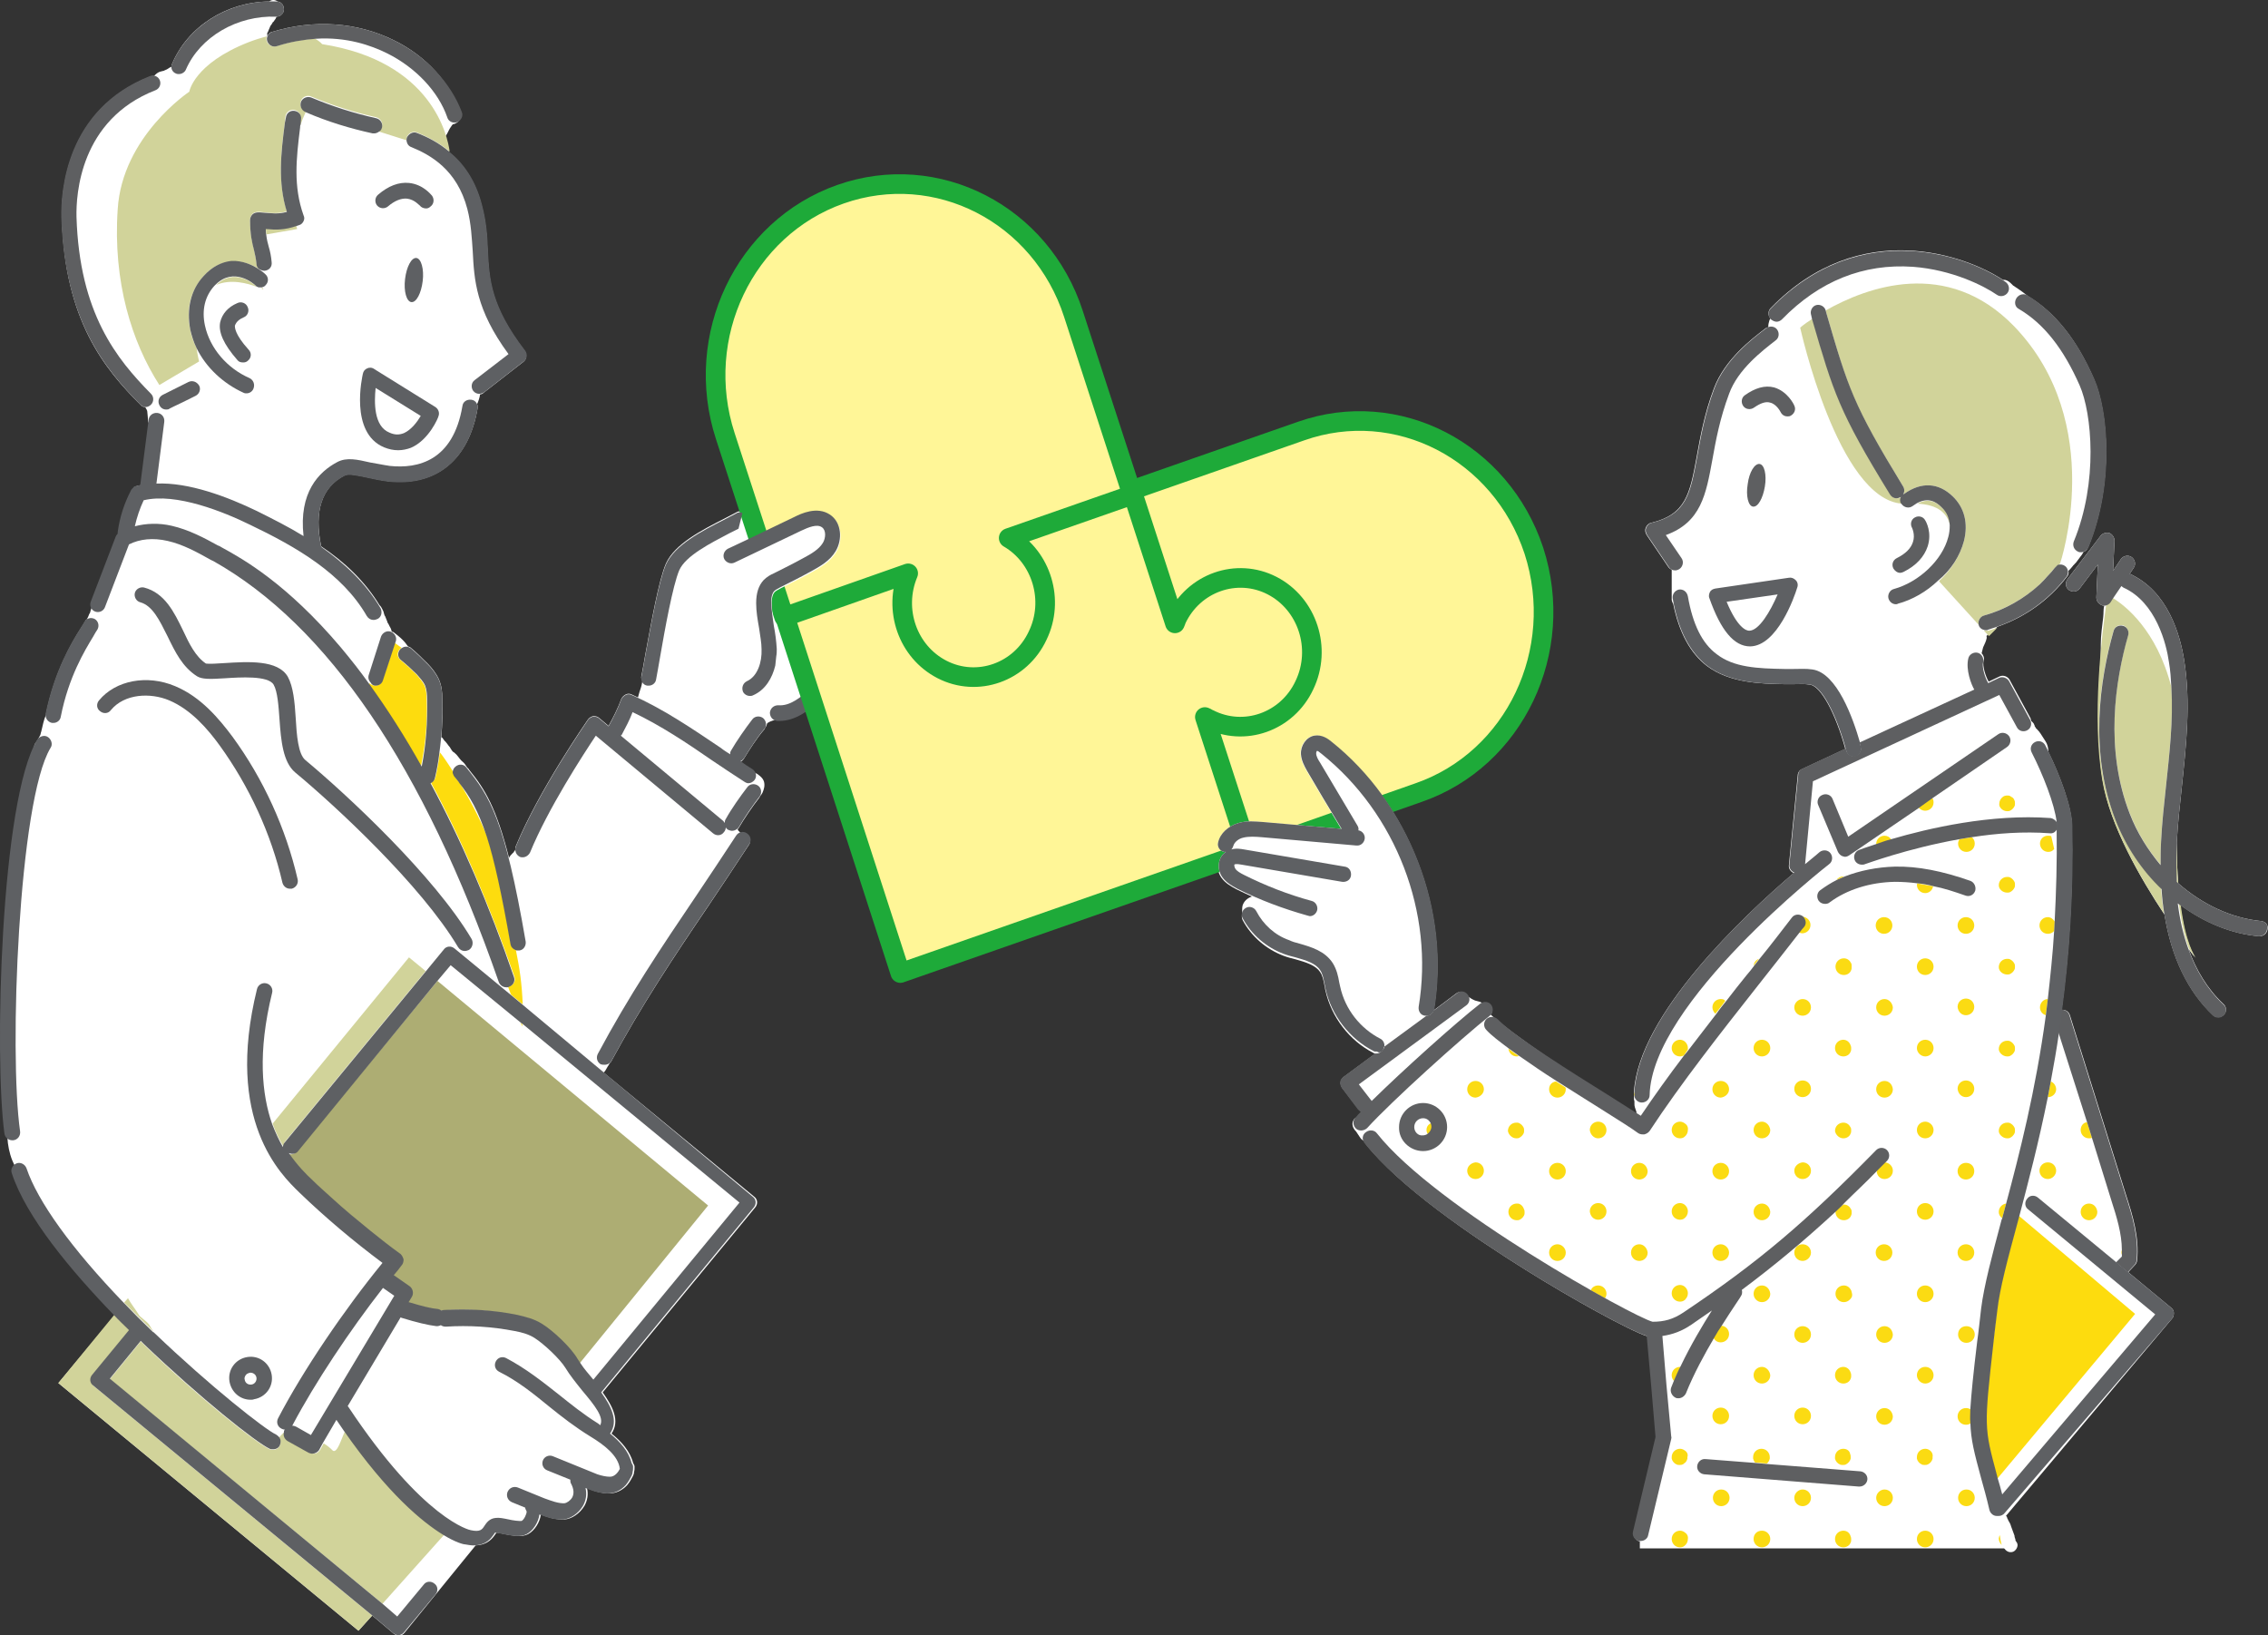 <?xml version="1.0" encoding="utf-8"?>
<!-- Generator: Adobe Illustrator 27.0.0, SVG Export Plug-In . SVG Version: 6.00 Build 0)  -->
<svg version="1.1" id="レイヤー_1" xmlns="http://www.w3.org/2000/svg" xmlns:xlink="http://www.w3.org/1999/xlink" x="0px"
	 y="0px" viewBox="0 0 462.5 333.4" style="enable-background:new 0 0 462.5 333.4;" xml:space="preserve">
<rect x="0" y="0" width="462.5" height="333.4" fill="#333333" stroke="none"/>
<style type="text/css">
	.st0{fill:#FFFFFF;}
	.st1{fill:#5E6063;}
	.st2{fill:#FFF697;stroke:#1EAA39;stroke-width:4;stroke-linecap:round;stroke-linejoin:round;stroke-miterlimit:10;}
	.st3{fill:none;}
	.st4{fill:#D1D39A;}
	.st5{fill:#ADAD73;}
	.st6{fill:#FDDC0E;}
	.st7{fill:#5E5F61;}
	.st8{fill:#FBDB13;}
</style>
<path class="st0" d="M167.3,128.2c-1.2-1.9-2.4-3.9-3.7-5.8c-0.8-1.2-1.6-2.4-2.3-3.6c1.3-0.7,2.7-1.4,4-2.1c2.1-1.1,4-2.2,5.2-4.2
	c1.4-2.3,1.3-5.9-1.2-7.5c-2.6-1.7-5.9-0.2-7.2,0.5l-5.5,2.6c-0.1-0.4-0.3-0.7-0.4-1.1c-0.4-0.9-0.9-2-1.9-2.4
	c-0.8-0.3-2-0.3-2.9-0.1l0-0.1c-0.4-0.2-0.9-0.2-1.3,0.1c-0.7,0.4-1.6,0.8-2.5,1.3c-4.5,2.3-10,5.1-11.8,9.1
	c-1.5,3.5-3,12.1-4.2,18.5c-0.3,1.8-0.6,3.4-0.8,4.4c-0.1,0.4,0,0.7,0.2,1c0,0.2-0.1,0.4-0.1,0.6c-0.1,0.6-0.3,1.1-0.5,1.7
	c-0.1,0.4-0.2,0.7-0.3,1.1c-0.4-0.2-0.9-0.4-1.3-0.6c-0.4-0.2-0.8-0.2-1.2,0c-0.4,0.2-0.7,0.5-0.9,0.9c-0.7,1.9-1.6,3.7-2.6,5.5
	l-1.9-1.6c-0.3-0.3-0.8-0.4-1.2-0.4c-0.4,0.1-0.8,0.3-1.1,0.7c-0.4,0.6-10,14.4-14.7,25.8c-0.1,0.2-0.1,0.4-0.1,0.7
	c0,0-0.1,0.2-0.1,0.2c0,0,0,0.1-0.1,0.1c0,0.1-0.1,0.1-0.1,0.2c0,0,0,0,0,0c0,0-0.1,0.1-0.1,0.1c0,0.1-0.1,0.1-0.1,0.1
	c-0.3,0.3-0.6,0.6-0.8,1c-2.6-10.2-4.9-14-8.1-17.9c-0.1-0.2-0.2-0.3-0.3-0.4c-0.1,0-0.2-0.2-0.1-0.1c0,0,0,0,0,0c0,0,0,0,0,0
	c0,0-0.1-0.1-0.1-0.1c-0.1-0.2-0.3-0.4-0.4-0.6c-0.2-0.3-0.5-0.5-0.7-0.7c-0.5-0.5-0.8-1.1-1.3-1.5c-0.1-0.1-0.2-0.2-0.4-0.3
	c0,0,0,0,0,0c0,0-0.1-0.1-0.1-0.1c-0.2-0.2-0.4-0.6-0.6-0.9c-0.3-0.3-0.5-0.7-0.8-1c0,0,0,0,0,0c0,0,0,0,0,0c0-0.1-0.1-0.1-0.2-0.2
	c-0.1-0.1-0.2-0.3-0.3-0.4c-0.1-0.2-0.2-0.3-0.4-0.4c0.2-2.6,0.3-5.2,0.2-7.8c0-1.3-0.1-2.6-0.7-4c-0.6-1.3-1.5-2.4-2.3-3.2
	c-1.1-1.1-2.2-2.2-3.4-3.2c-0.2-0.2-0.4-0.2-0.6-0.3c-0.2-0.3-0.4-0.5-0.6-0.8c-0.6-0.7-1.3-1.3-2.1-1.9c-0.2-0.2-0.4-0.3-0.6-0.3
	c-0.1-0.4-0.2-0.7-0.4-1c-0.1-0.2-0.2-0.4-0.3-0.6c-0.1-0.1-0.1-0.2-0.2-0.3c0,0,0-0.1,0-0.1c-0.1-0.3-0.3-0.7-0.4-1
	c0-0.1-0.2-0.5-0.1-0.1c0-0.1-0.1-0.2-0.1-0.3c-0.1-0.2-0.1-0.4-0.2-0.7c-0.2-0.4-0.3-0.7-0.6-1.1c-0.1-0.1-0.1-0.1-0.2-0.2
	c-3-4.9-7.1-8.8-11.9-12c-1.5-7.2,0.1-12.1,4.8-14.5c0.8-0.4,2.6,0,4.5,0.4c1.3,0.3,2.8,0.6,4.3,0.8c9.8,1.1,16.5-4.3,18.3-14.9
	c0-0.3,0-0.6-0.1-0.8c0.3-0.7,0.5-1.3,0.6-2c0.3,0,0.5-0.1,0.7-0.3l8.1-6.3c0.7-0.5,0.8-1.5,0.3-2.2c-7-9.1-7.3-14.6-7.6-20.5
	c-0.1-2.9-0.3-5.8-1.2-9.2c-1.3-5.1-3.8-8.5-6.6-10.8c-0.1-0.6-0.3-1.8-0.8-3.2c0.1-0.2,0.2-0.4,0.3-0.5c0.3-0.5,0.5-1.1,0.9-1.6
	c0.1-0.1,0.1-0.2,0.2-0.3c0,0,0.2-0.2,0.2-0.2c0.1,0,0.3,0,0.4-0.1c0.8-0.3,1.3-1.2,1-2C92,17,86.9,11.4,80.3,8.2
	c-7.5-3.7-16.3-4.3-24.8-1.7c-0.5,0.1-0.8,0.5-1,0.9c0-0.1,0-0.2,0-0.3c0,0,0-0.1,0-0.1c0-0.1,0-0.1,0-0.2c0-0.1,0-0.1,0-0.1
	c0,0,0-0.1,0.1-0.1c0.1-0.2,0.1-0.3,0.2-0.5c0.1-0.2,0.2-0.5,0.3-0.7c-0.1,0.2,0.1-0.3,0.2-0.3c0.1-0.2,0.2-0.3,0.3-0.5
	c0-0.1,0.1-0.1,0.1-0.1c0.1-0.1,0.2-0.2,0.3-0.4c0.2-0.2,0.3-0.5,0.4-0.7c0.8,0,1.5-0.7,1.5-1.5c0-0.8-0.5-1.5-1.3-1.6
	c-0.5-0.4-1.2-0.4-1.7,0C46.2,0.4,38.3,5.4,35.1,13c-0.1,0.2-0.1,0.4-0.1,0.6c-0.3,0.1-0.6,0.3-0.9,0.5c-0.1,0.1-0.3,0.1-0.4,0.2
	c0,0,0,0,0,0c-0.1,0-0.1,0-0.2,0.1c-0.3,0.1-0.5,0.1-0.8,0.2c-0.4,0.1-0.8,0.4-1.1,0.7c0,0-0.1,0.1-0.1,0.1c0,0-0.1,0.1-0.1,0.1
	c0,0,0,0,0,0c-0.2,0-0.5,0-0.7,0.1c-17.3,6.8-18.2,23.7-18.1,28.8c0.6,20.9,8.6,30.7,16.1,38.2c0.3,0.3,0.6,0.4,0.9,0.4
	c0.1,0.2,0.2,0.3,0.3,0.5c0,0.1,0.1,0.2,0.1,0.3c0-0.1,0-0.1,0-0.2c0,0,0,0,0,0c0,0.3,0.1,0.7,0.1,1c0,0.4,0.1,0.8,0.1,1.2
	c0,0.2,0.1,0.4,0.2,0.6l-1.6,12.5c-0.3,0.1-0.6,0.1-0.9,0.2c0,0,0,0,0,0c-0.1,0-0.1,0.1-0.2,0.1c0,0-0.1,0-0.1,0
	c-0.1,0-0.1,0.1-0.1,0.1c0,0-0.1,0-0.1,0.1c0,0,0,0-0.1,0.1c-0.1,0.1-0.1,0.1-0.2,0.2c0,0,0,0.1-0.1,0.1c0,0.1-0.1,0.1-0.1,0.2
	c0,0,0,0,0,0c-1.4,2.7-2.3,5.5-2.7,8.5c0,0.1,0,0.2,0,0.3c-0.2,0.2-0.3,0.4-0.4,0.6l-5.1,13.3c-0.1,0.3-0.1,0.7,0,1c0,0,0,0,0,0
	c0,0.2-0.1,0.5-0.2,0.7c0,0.1-0.1,0.3-0.1,0.4c0,0.1-0.2,0.5-0.1,0.2c-0.1,0.2-0.2,0.4-0.3,0.7c-0.1,0.2-0.2,0.4-0.3,0.6
	c-0.2,0.1-0.3,0.3-0.4,0.5c-0.2,0.4-0.5,0.8-0.8,1.3c-1.9,3-5.3,8.7-7.1,17.4c0,0.1,0,0.1,0,0.2c-0.5,1.1-0.7,2.3-1,3.5
	c-0.1,0.2-0.1,0.5-0.2,0.7c-0.2,0.4-0.4,0.7-0.6,1.1c-0.2,0.2-0.3,0.5-0.5,0.7c-0.1,0.3-0.2,0.6-0.2,0.9
	c-6.7,14.8-7.9,63.8-5.8,78.5c0,0.3,0.2,0.6,0.4,0.8c0.1,1.6,0.4,3.2,1,4.7c0.2,0.4,0.3,0.7,0.5,1.1c-0.3,0.4-0.4,0.9-0.2,1.4
	c2.9,8.9,12,19.8,20.8,28.9L11.9,282l61.2,50.5l2.8-3.1l4.4,3.7c0.3,0.2,0.6,0.4,1,0.4c0.5,0,0.9-0.2,1.2-0.6L97,315.1
	c2.5-0.1,3.5-1.5,4.1-2.4c0.1-0.1,0.1-0.2,0.2-0.2c0.4,0,1,0.2,1.6,0.3c1.7,0.3,3.5,0.7,4.8,0c1.3-0.7,2.4-2.4,2.6-4c0,0,0,0,0,0
	c1.3,0.5,2.7,1,4.2,1c0.2,0,0.5,0,0.7,0c1.3-0.1,3-1.1,4-2.8c0.6-1.1,0.8-2.3,0.5-3.6l0.7,0.3c1.3,0.5,2.5,0.8,3.8,0.8c0,0,0,0,0,0
	c1.4,0,2.7-0.6,3.7-1.7c0.5-0.6,0.9-1.3,1.2-1.9c0.1-0.2,0.2-0.5,0.2-0.8c0.1-0.3,0.1-0.7,0.1-1c0-0.3-0.1-0.5-0.3-0.8
	c-0.6-2.4-2.4-4.4-4.4-6c1.8-2.6,0.2-5.6-1.8-8.4c0,0,0,0,0,0l31.1-37.7c0.6-0.7,0.5-1.7-0.2-2.2l-30.7-25.3
	c0.1-0.1,0.1-0.2,0.2-0.2c0.3-0.4,0.5-0.9,0.8-1.3c0-0.1,0.1-0.1,0.1-0.2c0.1-0.1,0.1-0.2,0.2-0.3c0.1-0.1,0.1-0.1,0.2-0.2
	c6.3-11.6,12.6-21.1,20-32c2.6-3.9,5.3-7.9,8.1-12.2c0.5-0.7,0.3-1.7-0.5-2.2c-0.4-0.2-0.8-0.3-1.1-0.2c-0.2-0.2-0.3-0.3-0.5-0.5
	c-0.1-0.1-0.1-0.2-0.2-0.3c0.1-0.1,0.1-0.1,0.2-0.2c1.1-1.9,2.8-4.4,4.2-6.2c0.1-0.2,0.2-0.3,0.3-0.5c0.2-0.2,0.3-0.4,0.4-0.6
	c0.3-0.7,0.5-1.4,0.3-2.2c-0.2-0.7-0.8-1.2-1.4-1.6c-0.2-0.1-0.4-0.2-0.6-0.3c-0.1-0.2-0.3-0.3-0.5-0.5c-0.8-0.5-1.6-1-2.4-1.6
	c0.3-0.1,0.6-0.4,0.8-0.7c1.1-1.8,2.7-4.3,4.1-5.9c0.1-0.1,0.2-0.2,0.2-0.4c0.2-0.2,0.3-0.4,0.4-0.8c0-0.3,1.2-0.7,1.6-0.8
	c0.5-0.2,1.1-0.2,1.6-0.3c0.7-0.2,1.3-0.4,1.9-0.6c0.9-0.3,1.8-0.5,2.7-1c0.8-0.4,1.5-1.3,2.4-1.5c1.9-0.5,3.7-0.9,4-3.2
	c0.3-1.9,0.2-4.1-0.4-5.9C169.6,132.1,168.6,130.1,167.3,128.2z"/>
<g>
	<path class="st0" d="M461.1,187.8c-6.1-0.6-12-3.4-16.9-7.7c-0.2-2.3-0.3-5-0.3-8.1c0-0.1,0-0.2,0-0.3c0.2-3.7,0.6-7.4,1-11
		c0.9-8.6,1.9-17.4,0.5-26.1c-0.8-5.1-3.3-14.1-11.1-17.6l0.8-1.2c0.5-0.7,0.3-1.7-0.4-2.2c-0.7-0.5-1.7-0.3-2.2,0.4l-1.6,2.4
		l0.3-6.1c0-0.7-0.4-1.3-1-1.6c-0.6-0.2-1.4,0-1.8,0.5l-6.8,8.9c-0.5,0.7-0.4,1.7,0.3,2.2c0.7,0.5,1.7,0.4,2.2-0.3l3.7-4.9l-0.3,6.7
		c0,0.7,0.4,1.3,1.1,1.6c0.2,0.1,0.3,0.1,0.5,0.1c-0.2,0.8-0.1,1.5-0.2,2.3c-0.2,1.8-0.5,3.7-0.5,5.6c0,0.9,0,1.7,0,2.6
		c-0.6,7.5-0.9,17.1,0.4,25.2c1.5,9.2,7.7,19.9,12.6,27.3c1.4,8.7,4.8,15.7,9.9,20.5c0.3,0.3,0.7,0.4,1.1,0.4c0.4,0,0.8-0.2,1.1-0.5
		c0.6-0.6,0.6-1.6-0.1-2.2c-3.3-3.1-5.6-7-7.1-11.2c0.7,1,1.2,1.6,1.4,1.8c-0.3-0.4-2.1-3-3.1-10.8c4.9,3.6,10.4,5.9,16.1,6.4
		c0,0,0.1,0,0.1,0c0.8,0,1.5-0.6,1.6-1.4C462.6,188.6,462,187.9,461.1,187.8z"/>
	<path class="st0" d="M442.9,268.9c0.3-0.3,0.4-0.7,0.4-1.2c0-0.4-0.2-0.8-0.6-1.1l-8.7-7.2l1.4-1.5c0.2-0.2,0.4-0.6,0.4-0.9
		c0.5-4.6-0.9-9.2-2.2-13.2l-11.5-36.8c-0.2-0.7-0.9-1.2-1.7-1.1c1.5-11.2,2.4-23.8,2.1-37.8c-0.1-3.7-2.4-9.9-4.8-14.8
		c0,0,0-0.1,0-0.1c0-0.8-0.2-1.5-0.6-2.1c-0.3-0.5-0.6-0.9-0.9-1.4c-0.2-0.3-0.4-0.6-0.7-0.9c-0.1-0.1-0.2-0.2-0.3-0.3
		c-0.1-0.1-0.1-0.1-0.1-0.2c0,0,0,0-0.1-0.1c0,0,0,0,0,0c-0.1-0.1-0.1-0.2-0.1-0.3c-0.1-0.1-0.1-0.3-0.2-0.4
		c-0.2-0.2-0.3-0.4-0.5-0.5c0,0,0,0,0,0c0,0,0,0,0-0.1c0-0.1-0.1-0.2-0.1-0.4l-4.3-7.9c-0.4-0.7-1.3-1-2-0.7l-2.3,1.1
		c0,0,0-0.1,0-0.1c-0.5-0.8-1.3-3.1-1-4.2c0.2-0.5,0-1.1-0.4-1.5c0.1-0.4,0.2-0.8,0.3-1.2c0.2-0.5,0.4-0.8,0.6-1.4
		c0.1-0.3,0.2-0.6,0.1-0.9c0,0,0,0,0,0c0,0,0-0.1,0.1-0.1c0.1-0.1,0.1-0.2,0.2-0.3l0.2,0.2l1.7-1.7c5.7-2,10.5-5.4,14.2-10.2
		c0.3-0.3,0.4-0.8,0.3-1.2c0.3-0.3,0.6-0.6,0.9-1c0.1-0.1,0.1-0.2,0.2-0.2c0.2-0.3,0.3-0.4,0.2-0.2c-0.1,0.1,0,0.1,0,0
		c0.1-0.2,0.3-0.3,0.4-0.5c0.3-0.4,0.6-0.8,0.9-1.2c0.2-0.2,0.3-0.5,0.5-0.8c0.4-0.1,0.7-0.4,0.9-0.9c5.4-13.1,4-28,1.2-34.3
		c-3.5-8.1-8-13.7-13.6-17c0,0,0-0.1-0.1-0.1c-0.5-0.4-1-0.8-1.6-1.2c-0.4-0.3-0.8-0.5-1.2-0.8c-0.1-0.1-0.3-0.3-0.4-0.4
		c-0.3-0.3-0.7-0.6-1.1-0.7c-0.2,0-0.4-0.1-0.5,0c-7.5-5-29.2-13-47.4,5.7c-0.6,0.6-0.6,1.5-0.1,2.1c-0.1,0.2-0.1,0.3-0.2,0.5
		c-0.1,0.4-0.2,0.7-0.2,1.1c0,0.1,0,0.1,0,0.2c-0.2,0.1-0.3,0.1-0.5,0.2c-2.9,2.2-8.4,6.4-10.6,12.3c-2,5.3-2.8,10.1-3.5,13.9
		c-1.4,7.6-2.2,11.8-9.3,13.5c-0.5,0.1-0.9,0.5-1.1,1c-0.2,0.5-0.1,1,0.2,1.5l4.4,6.5c0.2,0.3,0.4,0.4,0.7,0.6c0,2,0,4,0,6
		c0,0.3,0.1,0.6,0.3,0.9c1.2,5.9,3.5,10.1,6.9,12.7c4.7,3.5,11,3.6,15.7,3.7c0.6,0,1.3,0,1.9,0c1.2,0,2.3-0.1,3.4,0.1
		c2.2,0.3,5.2,5.8,7.2,13.1l-8.8,4.1c-0.5,0.2-0.9,0.7-0.9,1.3l-1.8,18.3c-0.1,0.7,0.4,1.4,1,1.6c-10.2,8.7-31.6,28.8-32.6,44.6
		c0,0.2,0,0.5,0,0.7c0,0.1,0,0.1,0,0.2c0,0.2,0,0.4,0,0.6c0,0.2,0.1,0.3,0.1,0.5c0,0.1,0,0.3,0,0.4c0,0.3,0,0.5,0.1,0.8
		c0.1,0.3,0.2,0.6,0.3,0.9c0,0.1,0,0.2,0,0.3c0,0.1,0,0.3,0.1,0.4c-1.4-0.9-3.3-2.1-5.7-3.6c-7.2-4.5-19.6-12.8-24.1-16.9
		c0.4-0.6,0.4-1.3-0.1-1.9c-0.4-0.5-1.1-0.7-1.7-0.5c-0.1-0.1-0.2-0.1-0.3-0.2c-0.3-0.1-0.7-0.2-1.1-0.3c-0.5-0.2-1-0.5-1.4-0.8
		c0,0,0,0-0.1-0.1c-0.1-0.1-0.2-0.1-0.2-0.2c0,0,0,0,0,0c-0.5-0.7-1.5-0.9-2.2-0.3l-4.8,3.6c0-0.1,0.1-0.2,0.1-0.3
		c1.6-9.9,0.5-20.3-3.3-30.1c-3.8-9.8-9.9-18.3-17.7-24.5c-0.6-0.5-1.9-1.5-3.5-1.2c-1.6,0.3-2.8,2-2.7,3.8c0.1,1.3,0.7,2.4,1.2,3.3
		l3.3,5.6l2.4,4.1l-0.4,2.1l-14.2-1.3c-1.5-0.1-3.2-0.3-4.9,0.2c-2.1,0.6-3.8,2.1-4.2,4c-0.2,0.8,0.3,1.7,1.2,1.9c0.1,0,0.2,0,0.4,0
		c-0.2,0.1-0.4,0.3-0.5,0.4c-1.2,1.2-1.3,3.3-0.2,4.8c0.8,1.1,1.9,1.7,3,2.3c1,0.5,2.1,1,3.2,1.5c-0.9,0.3-1.6,0.9-1.9,1.8
		c-0.1,0.4-0.1,0.8-0.1,1.2c0,0.2,0,0.3,0,0.5c-0.1,0.4-0.1,0.9,0.1,1.3c1.8,3.4,4.9,6,8.4,7.3c0.8,0.3,1.6,0.5,2.4,0.7
		c2.1,0.6,4.1,1.2,5,2.6c0.5,0.7,0.7,1.7,0.9,2.8c0.1,0.3,0.1,0.7,0.2,1c1.2,5.4,4.9,10.2,9.8,12.7c0.1,0.1,0.3,0.1,0.4,0.1
		l-6.5,4.8c-0.3,0.3-0.6,0.6-0.6,1c-0.1,0.4,0.1,0.8,0.3,1.2l3.4,4.4c0.2,0.2,0.4,0.4,0.6,0.5c-0.4,0.4-0.7,0.7-1,1.1
		c-0.2,0.1-0.3,0.2-0.5,0.3c-0.2,0.3-0.4,0.6-0.4,1c0,0.4,0.1,0.8,0.4,1.2c0.1,0.2,0.3,0.3,0.4,0.5c0.3,0.4,0.5,0.8,0.8,1.2
		c0.2,0.3,0.5,0.5,0.8,0.7c0.1,0.1,0.1,0.3,0.2,0.4c6.8,8.7,21.5,18.8,32.7,25.8c9.4,5.9,21.2,12.4,24.9,13.6
		c0.6,6.4,1.2,13.3,1.8,20.6l-4.6,19.3c-0.2,0.8,0.3,1.7,1.2,1.9v1.4h74.3c0,0,0,0.1,0.1,0.1c0.4,0.6,1.2,0.9,1.9,0.5
		c0.6-0.4,1-1.3,0.5-1.9c-0.1-0.1-0.1-0.2-0.2-0.3c0,0,0,0,0,0c0,0,0,0,0-0.1c-0.1-0.1,0-0.1,0,0c0,0,0-0.1,0-0.1
		c-0.1-0.3-0.2-0.5-0.2-0.8c-0.2-0.6-0.5-1.3-0.7-1.9c-0.1-0.4-0.3-0.8-0.5-1.1c-0.1-0.1-0.1-0.3-0.2-0.4c0-0.1-0.1-0.1-0.1-0.2
		c0,0,0,0,0,0c0,0,0,0,0,0c0-0.2-0.1-0.3-0.2-0.4c0,0,0-0.1,0-0.1c0.1-0.1,0.1-0.1,0.2-0.2L442.9,268.9z"/>
</g>
<path class="st1" d="M169.9,138.7c-1.8,0.3-3.4,0.7-4.5,1.6c-2.1,1.9-4.3,3.7-6.7,3.5c-0.9,0-1.6,0.6-1.7,1.5c0,0.9,0.6,1.6,1.5,1.7
	c0.1,0,0.3,0,0.4,0c3.3,0,6-2.1,8.5-4.3c0.6-0.6,2.9-0.9,4.5-1.1c2.1-0.3,4.1-0.6,5.4-1.4L169.9,138.7z"/>
<g>
	<path class="st2" d="M253.7,174.1l-23.9-73.8l35.5-12.4c19.6-6.9,40.8,4.1,47.5,24.4v0c6.6,20.4-3.9,42.5-23.5,49.3L253.7,174.1z"
		/>
	<path class="st2" d="M254.6,173.6l-8.9-27.4c0.3,0.1,0.5,0.3,0.8,0.4c7.2,3.7,16,0.6,19.5-6.9c3.6-7.5,0.6-16.6-6.6-20.3
		c-7.2-3.7-16-0.6-19.5,6.9c-0.1,0.3-0.2,0.6-0.3,0.8l-8.9-27.4l-71,24.9l23.9,73.8L254.6,173.6z"/>
	<path class="st2" d="M205.7,109.7l25.2-8.8l-12-36.9c-6.6-20.4-27.9-31.3-47.5-24.4l0,0c-19.6,6.9-30.1,29-23.5,49.3l12,36.9
		l25.3-8.9c-3.1,7.4-0.1,16,6.9,19.6c7.2,3.7,16,0.6,19.5-6.9C215.1,122.4,212.4,113.6,205.7,109.7z"/>
</g>
<g>
	<path class="st3" d="M70.4,291.7c-0.5-0.7-1-1.4-1.5-2.2l-2.8,4.8c0.6,0.5,1.3,1,1.9,1.5C68.8,296.2,69.6,293.3,70.4,291.7z"/>
	<path class="st3" d="M60.4,290.9l3,1.7l17-28.4l-2.3-1.6c-6.8,8.7-13.9,19.4-18.4,28c0,0.1-0.1,0.1-0.1,0.2
		C59.9,290.7,60.2,290.8,60.4,290.9z"/>
	<path class="st3" d="M99.3,170.7c-1.7-5.4-3.5-8.3-5.6-11C95.5,162.7,97.6,166.5,99.3,170.7z"/>
	<path class="st3" d="M118.5,283.3c-1.3-1.5-2.6-3.1-3.4-4.6c-1.1-1.9-4.3-4.9-6.3-6.1c-1.1-0.7-2.4-1-4-1.4
		c-4.6-0.9-9.4-1.2-14.1-0.9c-0.4,0-0.7-0.1-1-0.3c-0.2,0.1-0.4,0.2-0.7,0.2c-0.1,0-0.1,0-0.2,0c-1.7-0.2-4.2-0.8-7.1-1.7
		c-0.1,0-0.1-0.1-0.2-0.1l-10.8,18.1c0,0,0.1,0.1,0.1,0.1c15.4,23.1,24.9,25.2,25,25.2c1.9,0.3,2.2-0.2,2.8-0.9
		c0.4-0.6,1.1-1.5,2.3-1.6c0.7,0,1.6,0.1,2.6,0.3c0.8,0.2,2.3,0.4,2.7,0.3c0.5-0.3,1.1-1.4,1-1.9c-0.2-0.2-0.3-0.5-0.3-0.8l-2.7-1.1
		c-0.8-0.3-1.2-1.3-0.9-2.1c0.3-0.8,1.3-1.2,2.1-0.9l5.4,2.2c1.3,0.5,2.8,1.2,4.2,1c0.4,0,1.1-0.4,1.5-1.2c0.4-0.7,0.3-1.6-0.2-2.7
		c-0.2-0.3-0.2-0.6-0.2-0.9l-4.7-1.9c-0.8-0.3-1.2-1.2-0.9-2c0.3-0.8,1.2-1.2,2-0.9l9.1,3.7c0.9,0.4,1.7,0.5,2.6,0.5c0,0,0,0,0,0
		c1,0,1.8-1,2-1.6c-0.3-2.8-3.2-4.9-6-6.6c-3.1-1.9-5.8-4-8.4-6.1c-3.3-2.6-6.4-5.1-10.2-7.1c-0.8-0.4-1.1-1.3-0.7-2.1
		c0.4-0.8,1.3-1.1,2.1-0.7c4.1,2.1,7.5,4.8,10.7,7.4c2.5,2,5.2,4.1,8,5.9c0.1,0.1,0.2,0.1,0.3,0.2
		C123,288.8,121.2,286.5,118.5,283.3z"/>
	<path class="st3" d="M83.2,265.7c0.1,0,0.3,0.1,0.4,0.1c-0.1-0.1-0.2-0.2-0.3-0.2L83.2,265.7z"/>
	<path class="st3" d="M51.3,282.3c0.6-0.1,1.1-0.7,1-1.4c-0.1-0.6-0.7-1.1-1.4-1c-0.3,0.1-0.6,0.2-0.8,0.5c-0.2,0.3-0.3,0.6-0.2,0.9
		C50,281.9,50.6,282.4,51.3,282.3z"/>
	<path class="st3" d="M79.4,88.2c1.1,0.5,2.1,0.5,3,0.1c1.5-0.6,2.7-2.2,3.4-3.5l-9.2-5.7C76.3,82,76.2,86.9,79.4,88.2z"/>
	<path class="st3" d="M75.3,251.1c-2.2-2.1-5.1-4.4-8-6.8C69.9,246.7,72.6,249,75.3,251.1z"/>
	<path class="st3" d="M106.5,209.3l-0.3-0.7l-14.4-11.8l-2.7,3.2l55.4,45.7L118.4,278c0.7,1.1,1.7,2.2,2.6,3.3c0,0,0,0,0,0l29.7-36
		l-44.2-36.4C106.5,209,106.5,209.2,106.5,209.3z"/>
	<path class="st4" d="M70.4,291.7c-0.8,1.7-1.6,4.6-2.5,4.1c-0.6-0.6-1.2-1.1-1.9-1.5l-0.7,1.3c-0.3,0.5-0.8,0.8-1.4,0.8
		c-0.3,0-0.5-0.1-0.8-0.2l-4.3-2.4c-0.6-0.4-0.9-1.1-0.7-1.8c0,0,0,0-0.1,0c-0.5,0.4-0.8,0.8-1.1,1.1c0.3,0.4,0.4,1,0.2,1.6
		c-0.3,0.6-0.8,0.9-1.4,0.9c-0.2,0-0.4,0-0.7-0.1c-2.8-1.3-14.1-10.2-25.6-21.3c-0.2-0.2-0.5-0.5-0.7-0.7l-6.3,7.7L78,327l12.6-14.1
		C86.4,310.3,79.4,304.6,70.4,291.7z"/>
	<path class="st4" d="M31.4,271.6c-0.4-0.5-0.7-1-0.9-1.4c-0.7-1-2-1.6-2.3-2.3c-0.7-1.1-1.5-2.1-2.1-3.2l-0.8,0.9
		C27.3,267.6,29.3,269.6,31.4,271.6z"/>
	<path class="st4" d="M18.9,280.3l7.5-9.1c-1-1-2-2-3.1-3.1L11.9,282l61.2,50.5l2.8-3.1l-56.8-46.8C18.5,282,18.4,281,18.9,280.3z"
		/>
	<path class="st4" d="M58.1,232.8L86.8,198l-3.4-2.8l-27.8,33.9c0.6,1.8,1.4,3.3,2.2,4.7C57.8,233.5,57.9,233.1,58.1,232.8z"/>
	<path class="st5" d="M89.2,200l-28.7,34.8c-0.5,0.6-1.3,0.7-1.9,0.4c1.8,2.6,3.6,4.4,4.8,5.5l0.1,0.1c1.3,1.2,2.5,2.4,3.8,3.5
		c2.9,2.4,5.8,4.7,8,6.8c2,1.6,4,3.2,6.1,4.7c0.4,0.3,0.6,0.6,0.6,1.1c0.1,0.4-0.1,0.9-0.4,1.2c-0.5,0.6-1.1,1.3-1.6,2l3.3,2.3
		c0.7,0.5,0.9,1.4,0.4,2.1l-0.6,1c0.1,0.1,0.2,0.2,0.3,0.2c2.3,0.7,4.3,1.1,5.6,1.3c0.3,0,0.5,0.1,0.7,0.3c0.2-0.1,0.3-0.1,0.5-0.1
		c5-0.4,10.1,0,15,1c1.7,0.3,3.5,0.8,5,1.8c2.3,1.4,6,4.9,7.3,7.2c0.2,0.3,0.4,0.6,0.6,0.9l26.3-32.3L89.2,200z"/>
	<path class="st6" d="M105.2,193.7c-0.5-0.2-0.9-0.6-1-1.2c-1.8-10.4-3.3-17.1-4.8-21.8c-1.7-4.2-3.8-8-5.6-11
		c-0.3-0.4-0.7-0.8-1-1.3c-0.2-0.3-0.3-0.6-0.3-0.9c-1.3-2.1-2.3-3.5-2.8-4.1c-0.2,1.7-0.5,3.4-0.9,5.1c-0.1,0.5-0.5,0.9-0.9,1.1
		c6.2,11.5,11.8,24.7,17,39.5c0.3,0.8-0.1,1.7-1,2c-0.1,0-0.2,0.1-0.3,0.1l0.6,1.6l2.4,2C106.4,200.4,106,197.6,105.2,193.7z"/>
	<path class="st6" d="M106.5,208.8l-0.3-0.2l0.3,0.7C106.5,209.2,106.5,209,106.5,208.8z"/>
	<path class="st6" d="M87,142.6c0-1-0.1-2-0.4-2.8c-0.4-0.8-1.1-1.6-1.7-2.3c-1-1-2.1-2-3.2-2.9c-0.7-0.6-0.8-1.5-0.2-2.2
		c0.1-0.1,0.3-0.3,0.4-0.3c-0.5-0.4-1-0.7-1.4-1l-2.5,7.6c-0.2,0.7-0.8,1.1-1.5,1.1c-0.2,0-0.3,0-0.5-0.1c-0.3-0.1-0.5-0.2-0.6-0.4
		l-0.2,0.4c3.7,5.1,7.2,10.6,10.6,16.7C86.8,151.8,87.2,147.2,87,142.6z"/>
	<path class="st4" d="M32.5,78.5l8.1-4.8c0,0-0.3-1.1-0.5-2.7c-0.6-1.2-1.1-2.5-1.3-3.8c-0.9-4.2,0.1-8,2.7-10.9
		c1.7-1.9,3.7-2.9,6-3c2.3-0.1,4.3,0.9,5.6,1.7l0-0.1c-0.4-0.3-0.7-0.7-0.8-1.2c-0.1-1-0.3-1.8-0.5-2.8c-0.4-1.5-0.8-3.2-0.8-6.1
		c0-0.4,0.2-0.9,0.5-1.2c0.3-0.3,0.8-0.4,1.2-0.4l0.3,0c2.4,0.3,3.7,0.4,5.5-0.1c-1.9-6.1-1.2-12-0.4-18.2l0.1-1.1
		c0.1-0.9,0.9-1.5,1.7-1.4c0.9,0.1,1.5,0.9,1.4,1.7l-0.1,1.2c0,0.2,0,0.4-0.1,0.6c0.4-1.1,0.8-2.1,1.3-3.2c-0.1,0-0.1,0-0.2-0.1
		c-0.8-0.3-1.2-1.3-0.8-2.1c0.3-0.8,1.3-1.2,2.1-0.8c4.3,1.8,8.7,3.2,13.2,4.2c0.8,0.2,1.4,1,1.2,1.9c-0.1,0.4-0.3,0.7-0.7,1
		l5.7,1.8c0-0.2,0-0.5,0.1-0.7c0.3-0.8,1.2-1.2,2-0.9c2,0.8,4.4,2,6.7,3.9c-0.4-3.1-3.6-18.4-26-21.9c0,0-0.4-0.5-1.4-1.1
		c-2.4,0.1-5.1,0.6-7.9,1.5c-0.8,0.3-1.7-0.2-2-1c-0.1-0.3-0.1-0.7,0-1c-1.1,0.3-2.4,0.7-3.7,1.2C39.5,13,38.6,18.7,38.6,18.7
		S24.9,27.8,24,42.7C23,57.5,26.9,69.8,32.5,78.5z"/>
	<path class="st4" d="M54.2,46.6c0,0.4,0.1,0.8,0.1,1.2l6.3-1.1c0,0-0.1-0.3-0.2-0.7C57.9,46.8,56.3,46.8,54.2,46.6z"/>
	<path class="st4" d="M44.1,58.1c3-1.3,6.5-0.3,8.3,0.4c-0.1-0.1-0.2-0.1-0.2-0.2C51.7,57.9,47.8,54.5,44.1,58.1z"/>
	<path class="st4" d="M53,58.7c0.4,0.2,0.7,0.3,0.7,0.3l-0.1-0.3C53.4,58.8,53.2,58.8,53,58.7z"/>
	<path class="st1" d="M74.9,75.1c-0.5,0.2-0.8,0.6-0.9,1.1c-0.1,0.5-2.8,12,4.3,15c1,0.4,1.9,0.6,2.9,0.6c0.9,0,1.8-0.2,2.6-0.5
		c3.7-1.6,5.6-6.2,5.6-6.4c0.3-0.7,0-1.5-0.6-1.9l-12.4-7.7C75.9,74.9,75.3,74.9,74.9,75.1z M76.6,79.1l9.2,5.7
		c-0.7,1.2-1.9,2.8-3.4,3.5c-1,0.4-1.9,0.4-3-0.1C76.2,86.9,76.3,82,76.6,79.1z"/>
	<path class="st1" d="M83,28c-0.1,0.2-0.1,0.5-0.1,0.7c0.1,0.6,0.4,1.1,1,1.3c3.9,1.6,9.3,4.6,11.4,12.6c0.8,3.1,0.9,5.9,1.1,8.6
		c0.3,5.8,0.6,11.9,7.3,21l-6.9,5.3c-0.7,0.5-0.8,1.5-0.3,2.2c0.3,0.4,0.8,0.6,1.2,0.6c0.3,0,0.7-0.1,1-0.3l8.1-6.3
		c0.7-0.5,0.8-1.5,0.3-2.2c-7-9.1-7.3-14.6-7.6-20.5c-0.1-2.9-0.3-5.8-1.2-9.2c-1.3-5.1-3.8-8.5-6.6-10.8c-2.2-1.9-4.6-3.1-6.7-3.9
		C84.3,26.8,83.4,27.2,83,28z"/>
	<path class="st1" d="M84.9,52.6c-1-0.1-2,1.8-2.3,4.3c-0.3,2.5,0.3,4.6,1.3,4.7c1,0.1,2-1.8,2.3-4.3C86.5,54.9,85.9,52.7,84.9,52.6
		z"/>
	<path class="st1" d="M41.5,56.3c-2.6,2.8-3.5,6.7-2.7,10.9c0.3,1.3,0.7,2.6,1.3,3.8c1.9,3.9,5.4,7.2,9.6,9.1
		c0.2,0.1,0.4,0.1,0.6,0.1c0.6,0,1.2-0.4,1.4-1c0.3-0.8,0-1.7-0.8-2.1c-4.6-2-8.1-6.1-9.1-10.7c-0.7-3.2,0-6,1.9-8.1
		c0.1-0.1,0.2-0.2,0.3-0.3c3.7-3.6,7.7-0.2,8.1,0.2c0.1,0.1,0.1,0.1,0.2,0.2c0.2,0.1,0.4,0.2,0.5,0.2c0.2,0,0.4,0,0.6,0
		c0.3-0.1,0.6-0.2,0.8-0.5c0.6-0.6,0.6-1.6-0.1-2.2c0,0-0.5-0.5-1.3-1c-1.2-0.8-3.2-1.8-5.6-1.7C45.2,53.4,43.2,54.4,41.5,56.3z"/>
	<path class="st1" d="M87.8,42.1c0.7-0.5,0.8-1.5,0.3-2.2c-0.2-0.2-1.8-2.3-4.7-2.6c-2.1-0.2-4.2,0.6-6.3,2.4
		c-0.7,0.6-0.7,1.6-0.2,2.2c0.6,0.7,1.6,0.7,2.2,0.2c1.4-1.2,2.7-1.7,3.9-1.6c1.6,0.2,2.5,1.4,2.6,1.4c0.3,0.4,0.8,0.6,1.3,0.6
		C87.2,42.5,87.5,42.4,87.8,42.1z"/>
	<path class="st1" d="M123.3,217.1c0.6,0,1.1-0.3,1.4-0.8c6.3-11.6,12.6-21.1,20-32c2.6-3.9,5.3-7.9,8.1-12.2
		c0.5-0.7,0.3-1.7-0.5-2.2c-0.7-0.5-1.7-0.3-2.2,0.5c-2.8,4.3-5.5,8.3-8.1,12.2c-7.1,10.5-13.8,20.5-20.1,32.3
		c-0.4,0.8-0.1,1.7,0.6,2.1C122.8,217.1,123,217.1,123.3,217.1z"/>
	<path class="st1" d="M77.9,26c0.2-0.8-0.3-1.7-1.2-1.9c-4.5-1-8.9-2.4-13.2-4.2c-0.8-0.3-1.7,0-2.1,0.8c-0.3,0.8,0,1.7,0.8,2.1
		c0.1,0,0.1,0,0.2,0.1c4.4,1.9,9,3.3,13.6,4.3c0.1,0,0.2,0,0.3,0c0.3,0,0.6-0.1,0.9-0.3C77.6,26.7,77.8,26.4,77.9,26z"/>
	<path class="st1" d="M61.4,24.3c0.1-0.9-0.5-1.6-1.4-1.7c-0.9-0.1-1.6,0.5-1.7,1.4L58.1,25c-0.8,6.2-1.5,12.1,0.4,18.2
		c-1.8,0.5-3,0.3-5.5,0.1l-0.3,0c-0.4,0-0.9,0.1-1.2,0.4C51.2,44,51,44.4,51,44.9c0,2.9,0.4,4.6,0.8,6.1c0.2,0.9,0.4,1.7,0.5,2.8
		c0,0.5,0.3,1,0.8,1.2c0.2,0.1,0.5,0.2,0.8,0.2c0,0,0.1,0,0.1,0c0.9-0.1,1.5-0.8,1.4-1.7c-0.1-1.2-0.3-2.2-0.6-3.2
		c-0.2-0.7-0.4-1.5-0.5-2.4c-0.1-0.4-0.1-0.8-0.1-1.2c2.2,0.2,3.8,0.2,6.2-0.6c0.2-0.1,0.4-0.1,0.6-0.2c0.4-0.1,0.7-0.4,0.9-0.8
		c0.2-0.4,0.2-0.8,0-1.2C59.8,38,60.4,32.4,61.2,26c0-0.2,0-0.4,0.1-0.6L61.4,24.3z"/>
	<path class="st7" d="M28.6,82.5c0.3,0.3,0.7,0.5,1.1,0.5c0.4,0,0.8-0.2,1.1-0.5c0.6-0.6,0.6-1.6,0-2.2c-7-7.1-14.6-16.4-15.2-36.1
		c-0.1-4.5,0.7-19.8,16.1-25.8c0.8-0.3,1.2-1.2,0.9-2c-0.3-0.8-1.2-1.2-2-0.9c-17.3,6.8-18.2,23.7-18.1,28.8
		C13.2,65.2,21.2,75,28.6,82.5z"/>
	<path class="st1" d="M49.7,64.7c0.8-0.3,1.2-1.3,0.8-2.1c-0.3-0.8-1.3-1.2-2.1-0.8c-1.9,0.8-3.1,2.2-3.5,3.9
		c-0.4,2,0.7,4.5,3.5,7.7c0.3,0.4,0.7,0.5,1.2,0.5c0.4,0,0.7-0.1,1-0.4c0.7-0.6,0.7-1.6,0.1-2.2c-2.9-3.2-2.8-4.6-2.8-4.9
		C48.2,65.5,49,65,49.7,64.7z"/>
	<path class="st7" d="M38.4,77.9l-0.8,0.4c-1.8,0.9-1.8,0.9-3.6,1.8l-0.8,0.4c-0.8,0.4-1.1,1.3-0.7,2.1c0.3,0.6,0.8,0.9,1.4,0.9
		c0.2,0,0.5,0,0.7-0.2l0.8-0.4c1.9-0.9,1.9-0.9,3.7-1.8l0.8-0.4c0.8-0.4,1.1-1.4,0.7-2.1C40.1,77.8,39.2,77.5,38.4,77.9z"/>
	<path class="st1" d="M10.6,147.4c0.1,0,0.2,0,0.3,0c0.7,0,1.4-0.5,1.5-1.3c1.6-8.1,4.9-13.5,6.6-16.3c0.3-0.6,0.6-1,0.9-1.5
		c0.4-0.8,0.1-1.7-0.6-2.1c-0.8-0.4-1.7-0.1-2.1,0.6c-0.2,0.4-0.5,0.8-0.8,1.3c-1.9,3-5.3,8.7-7.1,17.4
		C9.2,146.4,9.7,147.2,10.6,147.4z"/>
	<path class="st1" d="M4.1,230.7c-2.3-16-0.3-67.5,6.2-78.2c0.5-0.7,0.2-1.7-0.5-2.2c-0.7-0.5-1.7-0.2-2.2,0.5
		c-7.5,12.3-8.8,64.9-6.7,80.3c0.1,0.8,0.8,1.4,1.6,1.4c0.1,0,0.1,0,0.2,0C3.6,232.4,4.2,231.6,4.1,230.7z"/>
	<path class="st1" d="M104.8,199.2c-5.1-14.8-10.8-28-17-39.5c0.5-0.2,0.8-0.6,0.9-1.1c0.4-1.7,0.7-3.4,0.9-5.1
		c0.5-3.6,0.7-7.3,0.6-10.9c0-1.3-0.1-2.6-0.7-4c-0.6-1.3-1.5-2.4-2.3-3.2c-1.1-1.1-2.2-2.2-3.4-3.2c-0.5-0.4-1.2-0.5-1.8-0.1
		c-0.2,0.1-0.3,0.2-0.4,0.3c-0.6,0.7-0.5,1.7,0.2,2.2c1.1,0.9,2.2,1.9,3.2,2.9c0.6,0.7,1.3,1.4,1.7,2.3c0.3,0.8,0.4,1.8,0.4,2.8
		c0.1,4.6-0.2,9.2-1.1,13.7c-3.4-6.1-7-11.7-10.6-16.7c-1.9-2.7-3.9-5.2-5.9-7.6c-11-13-19.9-18-24.3-20.4c-0.3-0.2-0.5-0.3-0.8-0.4
		c-2.7-1.5-5.9-3.2-9.4-4c-2.6-0.6-5.2-0.5-7.5,0.1c0.4-1.8,1-3.6,1.8-5.3c6.6-1.6,16.4,2.4,21.7,5c9.4,4.5,18.8,9.9,23.8,18.6
		c0.3,0.5,0.8,0.8,1.4,0.8c0.3,0,0.5-0.1,0.8-0.2c0.8-0.4,1-1.4,0.6-2.2c-3-5.1-7.3-9.1-12.1-12.5c-1.5-7.2,0.1-12.1,4.8-14.5
		c0.8-0.4,2.6,0,4.5,0.4c1.3,0.3,2.8,0.6,4.3,0.8c9.8,1.1,16.5-4.3,18.3-14.9c0.1-0.9-0.4-1.7-1.3-1.8c-0.9-0.1-1.7,0.4-1.8,1.3
		C92.4,94,85.2,95.6,79.5,95c-1.4-0.2-2.7-0.5-4-0.7c-2.6-0.6-4.8-1.1-6.7-0.1c-3.8,2-7.9,6.2-6.9,15.1c-3.1-1.9-6.3-3.5-9.5-5.1
		c-6-2.9-13.9-5.9-20.5-5.6L33.5,86c0.1-0.9-0.5-1.7-1.4-1.8c-0.9-0.1-1.7,0.5-1.8,1.4l-1.7,13.3c-0.3,0.1-0.6,0.1-0.9,0.2
		c0,0,0,0,0,0c-0.1,0-0.1,0.1-0.2,0.1c0,0-0.1,0-0.1,0c-0.1,0-0.1,0.1-0.1,0.1c0,0-0.1,0-0.1,0.1c0,0,0,0-0.1,0.1
		c-0.1,0.1-0.1,0.1-0.2,0.2c0,0,0,0.1-0.1,0.1c0,0.1-0.1,0.1-0.1,0.2c0,0,0,0,0,0c-1.4,2.7-2.3,5.5-2.7,8.5c0,0.1,0,0.2,0,0.3
		c-0.2,0.2-0.3,0.4-0.4,0.6l-5.1,13.3c-0.3,0.8,0.1,1.7,0.9,2c0.8,0.3,1.7-0.1,2-0.9l4.9-12.8c2.2-1.1,4.9-1.4,7.9-0.7
		c3.1,0.7,6,2.3,8.5,3.7c0.2,0.1,0.5,0.3,0.8,0.4c23.3,13.1,42.9,41.9,58.2,85.8c0.2,0.6,0.8,1.1,1.5,1.1c0.1,0,0.2,0,0.3,0
		c0.1,0,0.2,0,0.3-0.1C104.7,200.9,105.1,200,104.8,199.2z"/>
	<path class="st1" d="M51.1,285.4c0.2,0,0.5,0,0.7-0.1c2.4-0.4,4-2.6,3.6-5c-0.4-2.4-2.6-4-5-3.6c-2.4,0.4-4,2.6-3.6,5c0,0,0,0,0,0
		C47.2,283.9,49,285.4,51.1,285.4z M50.1,280.4c0.2-0.3,0.5-0.4,0.8-0.5c0.6-0.1,1.3,0.3,1.4,1c0.1,0.6-0.3,1.3-1,1.4
		c-0.7,0.1-1.3-0.3-1.4-1C49.8,281,49.9,280.7,50.1,280.4z"/>
	<path class="st1" d="M28.7,273.4c0.2,0.2,0.5,0.5,0.7,0.7c11.5,11,22.8,20,25.6,21.3c0.2,0.1,0.4,0.1,0.7,0.1
		c0.6,0,1.2-0.3,1.4-0.9c0.2-0.5,0.2-1.1-0.2-1.6c-0.2-0.2-0.4-0.4-0.6-0.5c-2.2-1-13.3-9.7-24.8-20.7c-0.1-0.1-0.2-0.2-0.3-0.2
		c-2.1-2-4.1-4-6-6c-10.6-11-17.5-20.6-19.8-27.4c-0.3-0.8-1.2-1.3-2-1c-0.8,0.3-1.3,1.2-1,2c2.9,8.9,12,19.8,20.8,28.9
		c1,1.1,2.1,2.1,3.1,3.1l-7.5,9.1c-0.6,0.7-0.5,1.7,0.2,2.2l56.8,46.8l4.4,3.7c0.3,0.2,0.6,0.4,1,0.4c0.5,0,0.9-0.2,1.2-0.6l6.4-7.7
		c0.6-0.7,0.5-1.7-0.2-2.2c-0.7-0.6-1.7-0.5-2.2,0.2l-5.4,6.5L78,327l-55.6-45.9L28.7,273.4z"/>
	<path class="st1" d="M106.5,204.8l-2.4-2l-11.4-9.4c-0.7-0.6-1.7-0.5-2.2,0.2l-3.7,4.5l-28.7,34.8c-0.3,0.3-0.4,0.7-0.4,1
		c-0.8-1.4-1.5-2.9-2.2-4.7c-2.1-6-3-14.6,0-26.8c0.2-0.8-0.3-1.7-1.2-1.9c-0.8-0.2-1.7,0.3-1.9,1.2c-6.6,26.8,4.9,37.8,8.6,41.4
		l0.1,0.1c5.3,5.1,11,9.9,16.9,14.3c-7.7,9.4-16.2,21.9-21.3,31.7c-0.4,0.8-0.1,1.7,0.7,2.1c0.2,0.1,0.5,0.2,0.7,0.2c0,0,0,0,0,0
		c0,0-0.1,0.1-0.1,0.1c-0.1,0.1-0.1,0.2-0.1,0.4c-0.2,0.7,0.1,1.4,0.7,1.8l4.3,2.4c0.2,0.1,0.5,0.2,0.8,0.2c0.5,0,1.1-0.3,1.4-0.8
		l0.7-1.3l2.8-4.8c0.5,0.7,1,1.5,1.5,2.2c9,12.9,16,18.6,20.2,21.2c2.6,1.6,4.2,2,4.6,2c0.6,0.1,1.1,0.2,1.6,0.2
		c2.7,0,3.7-1.5,4.3-2.4c0.1-0.1,0.1-0.2,0.2-0.2c0.4,0,1,0.2,1.6,0.3c1.7,0.3,3.5,0.7,4.8,0c1.3-0.7,2.4-2.4,2.6-4c0,0,0,0,0,0
		c1.3,0.5,2.7,1,4.2,1c0.2,0,0.5,0,0.7,0c1.3-0.1,3-1.1,4-2.8c0.6-1.1,0.8-2.3,0.5-3.6l0.7,0.3c1.3,0.5,2.5,0.8,3.8,0.8c0,0,0,0,0,0
		c1.4,0,2.7-0.6,3.7-1.7c0.5-0.6,0.9-1.3,1.2-1.9c0.1-0.2,0.2-0.5,0.2-0.8c0.1-0.3,0.1-0.7,0.1-1c0-0.3-0.1-0.5-0.3-0.8
		c-0.6-2.4-2.4-4.4-4.4-6c1.8-2.6,0.2-5.6-1.8-8.4c0,0,0,0,0,0l31.1-37.7c0.6-0.7,0.5-1.7-0.2-2.2L106.5,204.8z M78.1,262.6l2.3,1.6
		l-17,28.4l-3-1.7c-0.2-0.1-0.5-0.2-0.8-0.2c0-0.1,0.1-0.1,0.1-0.2C64.2,282,71.3,271.3,78.1,262.6z M121.9,290.2
		c-2.9-1.8-5.5-3.9-8-5.9c-3.3-2.6-6.7-5.3-10.7-7.4c-0.8-0.4-1.7-0.1-2.1,0.7c-0.4,0.8-0.1,1.7,0.7,2.1c3.8,1.9,6.9,4.4,10.2,7.1
		c2.6,2.1,5.3,4.2,8.4,6.1c2.8,1.7,5.7,3.9,6,6.6c-0.3,0.6-1,1.6-2,1.6c0,0,0,0,0,0c-0.8,0-1.7-0.2-2.6-0.5l-9.1-3.7
		c-0.8-0.3-1.7,0.1-2,0.9c-0.3,0.8,0.1,1.7,0.9,2l4.7,1.9c0,0.3,0,0.6,0.2,0.9c0.5,1,0.6,1.9,0.2,2.7c-0.4,0.7-1.1,1.1-1.5,1.2
		c-1.3,0.1-2.8-0.5-4.2-1l-5.4-2.2c-0.8-0.3-1.7,0-2.1,0.9c-0.3,0.8,0,1.7,0.9,2.1l2.7,1.1c0,0.3,0.2,0.5,0.3,0.8
		c0,0.5-0.5,1.6-1,1.9c-0.4,0.1-1.9-0.1-2.7-0.3c-1-0.2-1.9-0.4-2.6-0.3c-1.3,0.1-1.9,1-2.3,1.6c-0.5,0.8-0.9,1.3-2.8,0.9
		c-0.1,0-9.6-2-25-25.2c0,0-0.1-0.1-0.1-0.1l10.8-18.1c0.1,0,0.1,0.1,0.2,0.1c2.9,0.9,5.4,1.5,7.1,1.7c0.1,0,0.1,0,0.2,0
		c0.2,0,0.5-0.1,0.7-0.2c0.3,0.2,0.6,0.3,1,0.3c4.7-0.3,9.5,0,14.1,0.9c1.6,0.3,2.9,0.7,4,1.4c1.9,1.2,5.2,4.3,6.3,6.1
		c0.9,1.5,2.2,3.1,3.4,4.6c2.7,3.2,4.5,5.5,3.7,7.1C122.1,290.3,122,290.3,121.9,290.2z M121,281.3C121,281.3,121,281.3,121,281.3
		c-0.9-1.1-1.9-2.2-2.6-3.3c-0.2-0.3-0.4-0.6-0.6-0.9c-1.3-2.3-5-5.8-7.3-7.2c-1.6-1-3.3-1.4-5-1.8c-4.9-1-10-1.3-15-1
		c-0.2,0-0.4,0.1-0.5,0.1c-0.2-0.1-0.5-0.3-0.7-0.3c-1.3-0.1-3.3-0.6-5.6-1.3c-0.1,0-0.3-0.1-0.4-0.1l0.1-0.1l0.6-1
		c0.4-0.7,0.2-1.6-0.4-2.1l-3.3-2.3c0.6-0.7,1.1-1.3,1.6-2c0.3-0.3,0.4-0.8,0.4-1.2c-0.1-0.4-0.3-0.8-0.6-1.1
		c-2.1-1.5-4.1-3.1-6.1-4.7c-2.7-2.2-5.4-4.4-8-6.8c-1.3-1.2-2.6-2.3-3.8-3.5l-0.1-0.1c-1.2-1.1-3-2.9-4.8-5.5
		c0.6,0.3,1.5,0.2,1.9-0.4L89.2,200l2.7-3.2l14.4,11.8l0.3,0.2l44.2,36.4L121,281.3z"/>
	<path class="st1" d="M76.1,139.7c0.2,0.1,0.3,0.1,0.5,0.1c0.7,0,1.3-0.4,1.5-1.1l2.5-7.6l0.1-0.3c0.3-0.8-0.2-1.7-1-2
		c-0.8-0.3-1.7,0.2-2,1l-2.5,7.8c-0.2,0.6,0,1.2,0.4,1.6C75.7,139.4,75.9,139.6,76.1,139.7z"/>
	<path class="st1" d="M92.7,158.4c0.3,0.4,0.7,0.8,1,1.3c2.1,2.7,3.8,5.5,5.6,11c1.5,4.7,3,11.5,4.8,21.8c0.1,0.6,0.5,1,1,1.2
		c0.2,0.1,0.3,0.1,0.5,0.1c0.1,0,0.2,0,0.3,0c0.9-0.1,1.4-1,1.3-1.8c-4.3-25-7.3-29.6-12.1-35.5c-0.5-0.7-1.5-0.8-2.2-0.2
		c-0.4,0.3-0.6,0.8-0.6,1.3C92.4,157.8,92.5,158.2,92.7,158.4z"/>
	<path class="st1" d="M34.2,129.8c1.5,3.1,3,6.2,6,8.1c1,0.6,2.5,0.6,5.6,0.4c3.1-0.2,8.9-0.6,10,1.3c0.8,1.4,1,4.3,1.2,7.1
		c0.3,4.3,0.7,8.7,3.2,10.8c8.2,6.8,25.7,23,33.2,35.6c0.3,0.5,0.8,0.8,1.4,0.8c0.3,0,0.5-0.1,0.8-0.2c0.7-0.4,1-1.4,0.6-2.2
		c-7.7-13-25.5-29.5-33.9-36.5c-1.5-1.2-1.8-5.1-2-8.6c-0.2-3.3-0.5-6.4-1.6-8.4c-2-3.5-8.1-3.1-12.9-2.8c-1.4,0.1-3.2,0.2-3.8,0.1
		c-2.1-1.4-3.4-4-4.7-6.8c-1.8-3.7-3.7-7.6-7.9-8.7c-0.8-0.2-1.7,0.3-1.9,1.1c-0.2,0.8,0.3,1.7,1.1,1.9
		C31.1,123.5,32.5,126.4,34.2,129.8z"/>
	<path class="st7" d="M20.2,142.8c-0.6,0.7-0.5,1.7,0.2,2.2c0.7,0.6,1.7,0.5,2.2-0.2c2.8-3.4,8.1-3.6,11.9-2
		c4.5,1.9,7.9,5.9,10.3,9.2c6,8.3,10.5,18,12.8,28c0.2,0.7,0.8,1.2,1.5,1.2c0.1,0,0.2,0,0.4,0c0.8-0.2,1.4-1,1.2-1.9
		c-2.4-10.4-7-20.5-13.3-29.1c-2.7-3.6-6.4-8.1-11.7-10.3C30,137.5,23.6,138.7,20.2,142.8z"/>
	<path class="st1" d="M155.6,146.4c-0.7-0.5-1.7-0.4-2.2,0.3c-1.4,1.8-3.2,4.4-4.3,6.3c-0.2,0.3-0.2,0.5-0.2,0.8
		c-0.6-0.4-1.3-0.8-1.9-1.3c-5.8-3.9-11.8-8-18.2-10.8c-0.4-0.2-0.8-0.2-1.2,0c-0.4,0.2-0.7,0.5-0.9,0.9c-0.7,1.9-1.6,3.7-2.6,5.5
		l-1.9-1.6c-0.3-0.3-0.8-0.4-1.2-0.4c-0.4,0.1-0.8,0.3-1.1,0.7c-0.4,0.6-10,14.4-14.7,25.8c-0.3,0.8,0,1.7,0.8,2.1
		c0.2,0.1,0.4,0.1,0.6,0.1c0.6,0,1.2-0.4,1.5-1c3.7-9,10.8-19.9,13.4-23.8l23.9,19.9c0.7,0.6,1.7,0.5,2.2-0.2c0.3-0.3,0.4-0.7,0.4-1
		c0.1,0.2,0.3,0.4,0.5,0.5c0.3,0.1,0.5,0.2,0.8,0.2c0.5,0,1.1-0.3,1.4-0.8c1.1-1.9,2.8-4.4,4.2-6.2c0.5-0.7,0.4-1.7-0.3-2.2
		c-0.7-0.5-1.7-0.4-2.2,0.3c-1.4,1.8-3.3,4.5-4.4,6.5c-0.2,0.3-0.2,0.5-0.2,0.8c-0.1-0.1-0.2-0.3-0.3-0.4l-20.9-17.4
		c0.1-0.1,0.1-0.1,0.2-0.2c0.8-1.5,1.6-3,2.2-4.6c5.7,2.7,11.1,6.3,16.3,9.9c2.1,1.4,4.3,2.9,6.5,4.3c0.3,0.2,0.6,0.3,0.8,0.3
		c0.5,0,1-0.3,1.3-0.7c0.5-0.7,0.3-1.7-0.5-2.2c-0.8-0.5-1.6-1-2.4-1.6c0.3-0.1,0.6-0.4,0.8-0.7c1.1-1.8,2.7-4.3,4.1-5.9
		C156.4,148,156.3,147,155.6,146.4z"/>
	<path class="st7" d="M35.9,15c0.2,0.1,0.4,0.1,0.6,0.1c0.6,0,1.2-0.4,1.4-0.9C40.8,7.5,48.4,3.1,56.3,3.4c0.9,0,1.6-0.6,1.6-1.5
		c0-0.9-0.6-1.6-1.5-1.6C47.1-0.1,38.5,5,35.1,13C34.7,13.8,35.1,14.7,35.9,15z"/>
	<path class="st7" d="M54.5,8.4c0.3,0.8,1.1,1.3,2,1c2.8-0.9,5.4-1.3,7.9-1.5c6.2-0.4,11.2,1.3,14.6,3c5.8,2.9,10.4,7.8,12.2,13
		c0.2,0.7,0.8,1.1,1.5,1.1c0.2,0,0.3,0,0.5-0.1c0.8-0.3,1.3-1.2,1-2C92,17,86.9,11.4,80.3,8.2c-7.5-3.7-16.3-4.3-24.8-1.7
		c-0.5,0.2-0.8,0.5-1,1C54.4,7.7,54.4,8.1,54.5,8.4z"/>
	<path class="st1" d="M151.4,104.6c-0.4-0.2-0.9-0.2-1.3,0.1c-0.7,0.4-1.6,0.8-2.5,1.3c-4.5,2.3-10,5.1-11.8,9.1
		c-1.5,3.5-3,12.1-4.2,18.5c-0.3,1.8-0.6,3.4-0.8,4.4c-0.2,0.9,0.4,1.7,1.2,1.8c0.1,0,0.2,0,0.3,0c0.7,0,1.4-0.5,1.5-1.3
		c0.2-1.1,0.5-2.7,0.8-4.5c1-5.8,2.6-14.6,3.9-17.7c1.3-3,6.5-5.6,10.3-7.6c0.6-0.3,1.2-0.6,1.8-0.9L151.4,104.6z"/>
	<path class="st0" d="M147.8,114.2c-0.4-0.8,0-1.7,0.7-2.1l3.4-1.6l10.2-4.9c1.4-0.7,4.6-2.2,7.2-0.5c2.5,1.6,2.6,5.2,1.2,7.5
		c-1.2,2-3.2,3.1-5.2,4.2c-2,1.1-4,2.1-6,3.1c-0.5,0.3-1,0.5-1.3,0.8c-0.4,0.4-0.7,1.3-0.6,2.5c0,1.5,0.3,3,0.5,4.6
		c0.3,1.5,0.5,3.1,0.6,4.7c0,0.5,0,1-0.1,1.5l-0.3,1.8c-0.6,2.5-2,5-4.6,6.1c-0.2,0.1-0.4,0.1-0.6,0.1c-0.6,0-1.2-0.4-1.4-0.9"/>
	<path class="st1" d="M158.1,135.7c-0.6,2.5-2,5-4.6,6.1c-0.2,0.1-0.4,0.1-0.6,0.1c-0.6,0-1.2-0.4-1.4-0.9c-0.3-0.8,0-1.7,0.8-2.1
		c2.2-1,3.1-3.9,3-6.5c0-1.4-0.3-2.8-0.5-4.3c-0.3-1.7-0.6-3.4-0.6-5.1c0-2.1,0.5-3.6,1.5-4.7c0.7-0.7,1.4-1.1,2.1-1.4
		c2-1,4-2,6-3.1c1.7-0.9,3.2-1.8,4-3.1c0.6-1,0.7-2.6-0.2-3.2c-1-0.7-2.7,0-4.2,0.7l-13.6,6.5c-0.8,0.4-1.7,0-2.1-0.7
		c-0.4-0.8,0-1.7,0.7-2.1l3.4-1.6l10.2-4.9c1.4-0.7,4.6-2.2,7.2-0.5c2.5,1.6,2.6,5.2,1.2,7.5c-1.2,2-3.2,3.1-5.2,4.2
		c-2,1.1-4,2.1-6,3.1c-0.5,0.3-1,0.5-1.3,0.8c-0.4,0.4-0.7,1.3-0.6,2.5c0,1.5,0.3,3,0.5,4.6c0.3,1.5,0.5,3.1,0.6,4.7
		c0,0.5,0,1-0.1,1.5L158.1,135.7z"/>
</g>
<g>
	<path class="st0" d="M290.5,207.1c0.1,0,0.2,0,0.3,0c0,0,0.1,0,0.1,0c0.6,0,1.1-0.4,1.4-1c0-0.1,0.1-0.2,0.1-0.3
		c1.6-9.9,0.5-20.3-3.3-30.1c-3.8-9.8-9.9-18.3-17.7-24.5c-0.6-0.5-1.9-1.5-3.5-1.2c-1.6,0.3-2.8,2-2.7,3.8c0.1,1.3,0.7,2.4,1.2,3.3
		l3.3,5.6l3.8,6.3l-16-1.4c-1.5-0.1-3.2-0.3-4.9,0.2c-2.1,0.6-3.8,2.1-4.2,4c-0.2,0.8,0.3,1.7,1.2,1.9c0.1,0,0.2,0,0.4,0
		c-0.2,0.1-0.4,0.3-0.5,0.4c-1.2,1.2-1.3,3.3-0.2,4.8c0.8,1.1,1.9,1.7,3,2.3c4.6,2.3,9.4,4.1,14.4,5.5c0.1,0,0.3,0.1,0.4,0.1
		c0.7,0,1.3-0.5,1.5-1.2"/>
	<path class="st3" d="M290.2,231.6c0.4,0,0.7-0.1,1-0.3c-0.2-0.3-0.3-0.6-0.3-0.9c0-0.6,0.3-1.1,0.8-1.4c-0.3-0.6-0.9-0.9-1.5-0.9
		c-1,0-1.8,0.8-1.8,1.8C288.4,230.8,289.2,231.6,290.2,231.6z"/>
	<path class="st3" d="M417.7,117.3l-1.8,1.9C416.5,118.6,417.1,117.9,417.7,117.3z"/>
	<path class="st3" d="M356.8,128.6C356.8,128.6,356.8,128.6,356.8,128.6c2,0,4.3-3.9,5.8-7.4l-10.4,1.5
		C354.3,128,356.1,128.6,356.8,128.6z"/>
	<path class="st3" d="M432.7,255.9c0-0.2-0.1-0.3-0.1-0.5c0-0.2,0-0.4,0.1-0.6c0-3.4-1.1-6.9-2.1-10l-4-12.9
		c-0.2,0.1-0.4,0.1-0.6,0.1c-0.9,0-1.7-0.7-1.7-1.7c0-0.8,0.6-1.5,1.3-1.6l-5.7-18.3c-0.5,3.5-1.1,6.8-1.7,10.1
		c0.7,0.2,1.1,0.8,1.1,1.6c0,0.9-0.7,1.7-1.7,1.7c0,0-0.1,0-0.1,0c-1.9,9.3-4,17.4-5.8,24.2l23.7,20l-28.1,33.6c0.3,1,0.5,2,0.9,3.2
		l31.2-36.7l-25.9-21.4c-0.7-0.6-0.8-1.5-0.2-2.2c0.6-0.7,1.5-0.8,2.2-0.2l16,13.2l1.2-1.2C432.7,256.1,432.7,256,432.7,255.9z
		 M416,238.7c0-0.9,0.7-1.7,1.7-1.7c0.9,0,1.7,0.7,1.7,1.7c0,0.9-0.7,1.7-1.7,1.7C416.7,240.4,416,239.6,416,238.7z M426,248.7
		c-0.9,0-1.7-0.7-1.7-1.7c0-0.9,0.7-1.7,1.7-1.7c0.9,0,1.7,0.7,1.7,1.7C427.6,248,426.9,248.7,426,248.7z"/>
	<polygon class="st3" points="272.1,166.7 271.7,168.9 273.4,169 	"/>
	<path class="st3" d="M442.9,140.3c-0.1-1.7-0.3-3.5-0.5-5.2c-0.6-3.6-2.6-12.2-9.3-15.2c-0.2-0.1-0.3-0.2-0.4-0.3l-1.7,2.5
		C433.5,123.6,439.9,128.5,442.9,140.3z"/>
	<path class="st4" d="M405,128.6c-0.2,0-0.4,0-0.5-0.1l1.1,1.2l1.7-1.7c-0.6,0.2-1.2,0.4-1.8,0.6C405.3,128.6,405.1,128.6,405,128.6
		z"/>
	<path class="st4" d="M387.8,101.2c-0.1,0.1-0.2,0.1-0.2,0.2c-0.3,0.2-0.5,0.2-0.8,0.2c-0.5,0-1-0.3-1.3-0.8
		c-10.4-16.9-11.5-20.7-15.9-35.8c-1.6,1-2.5,1.8-2.5,1.8s7.7,35,20.8,35.9C387.6,102.2,387.6,101.7,387.8,101.2z"/>
	<path class="st4" d="M372.3,63.3l0.1,0.4c4.5,15.6,5.4,18.8,15.7,35.5c0.3,0.5,0.3,1.1,0,1.6c0.1,0,0.1-0.1,0.2-0.1
		c3.5-2.5,7-2.3,9.9,0.5c2.4,2.3,3.2,5.5,2.3,9.1c-0.8,3-2.6,5.9-5.1,8.2l8.1,8.9c-0.2-0.8,0.3-1.7,1.1-1.9
		c4.4-1.3,8.1-3.4,11.3-6.3l1.8-1.9c0.4-0.5,0.9-1,1.3-1.5c0.2-0.2,0.4-0.4,0.7-0.5l0.4-0.4c0,0,9.7-28.6-9.4-48.4
		C397,52.4,380.6,58.6,372.3,63.3z"/>
	<path class="st4" d="M391,102.7c4.3,0.2,6.1,2,6.7,4.5c-0.1-1.3-0.5-2.6-1.7-3.7C395,102.5,393.4,101.4,391,102.7z"/>
	<path class="st4" d="M446.4,193.5c0.7,1,1.2,1.6,1.4,1.8c-0.3-0.4-2.1-3-3.1-10.8c-0.1-0.1-0.3-0.2-0.4-0.3
		C444.7,187.3,445.3,190.5,446.4,193.5z"/>
	<path class="st4" d="M431.4,167.1c-5.5-13.9-3.2-28.6-0.4-38.5c0.2-0.8,1.1-1.3,1.9-1.1c0.8,0.2,1.3,1.1,1.1,1.9
		c-2.7,9.4-4.8,23.4,0.3,36.4c1.5,3.9,3.7,7.5,6.3,10.5c0-1.6,0-3.2,0.1-4.9c0.2-3.7,0.6-7.5,1-11.2c0.7-6.6,1.5-13.4,1.1-20.1
		c-3-11.7-9.5-16.7-12-18.2l-0.5,0.8c-0.2,0.3-0.5,0.5-0.8,0.6c-0.8,5.7-3,22.7-0.8,35.7c1.5,9.2,7.7,19.9,12.6,27.3
		c-0.3-1.7-0.5-3.5-0.6-5.3C436.8,177.3,433.5,172.5,431.4,167.1z"/>
	<path class="st4" d="M443.9,179.8c0.1,0.1,0.2,0.2,0.3,0.3c-0.2-2.3-0.3-5-0.3-8.1C443.8,174.4,443.7,177.1,443.9,179.8z"/>
	<path class="st4" d="M447.8,195.3C447.8,195.3,447.8,195.4,447.8,195.3C447.8,195.4,447.8,195.3,447.8,195.3z"/>
	<path class="st8" d="M417.6,187c-0.9,0-1.7,0.7-1.7,1.7c0,0.9,0.7,1.7,1.7,1.7c0.5,0,1-0.2,1.3-0.6c0-0.6,0.1-1.3,0.1-1.9
		C418.7,187.4,418.2,187,417.6,187z"/>
	<path class="st8" d="M416,172c0,0.9,0.7,1.7,1.7,1.7c0.5,0,0.9-0.2,1.2-0.6c-0.2-0.9-0.4-1.8-0.6-2.6c-0.2-0.1-0.4-0.1-0.7-0.1
		C416.7,170.4,416,171.1,416,172z"/>
	<path class="st8" d="M424.3,230.4c0,0.9,0.7,1.7,1.7,1.7c0.2,0,0.4,0,0.6-0.1l-1-3.2C424.8,228.9,424.3,229.6,424.3,230.4z"/>
	<path class="st8" d="M419.3,222.1c0-0.7-0.5-1.4-1.1-1.6c-0.2,1.1-0.4,2.2-0.6,3.2c0,0,0.1,0,0.1,0
		C418.5,223.7,419.3,223,419.3,222.1z"/>
	<path class="st8" d="M416,205.4c0,0.8,0.5,1.4,1.2,1.6c0.1-1.1,0.3-2.2,0.4-3.3C416.7,203.7,416,204.5,416,205.4z"/>
	<path class="st8" d="M426,245.4c-0.9,0-1.7,0.7-1.7,1.7c0,0.9,0.7,1.7,1.7,1.7c0.9,0,1.7-0.7,1.7-1.7
		C427.6,246.1,426.9,245.4,426,245.4z"/>
	<path class="st8" d="M432.7,255.9c0-0.3,0-0.7,0-1c-0.1,0.2-0.1,0.4-0.1,0.6C432.6,255.6,432.7,255.7,432.7,255.9z"/>
	<path class="st8" d="M419.3,238.7c0-0.9-0.7-1.7-1.7-1.7c-0.9,0-1.7,0.7-1.7,1.7c0,0.9,0.7,1.7,1.7,1.7
		C418.5,240.4,419.3,239.6,419.3,238.7z"/>
	<path class="st8" d="M392.6,195.4c-0.9,0-1.7,0.7-1.7,1.7c0,0.9,0.7,1.7,1.7,1.7c0.9,0,1.7-0.7,1.7-1.7
		C394.3,196.1,393.5,195.4,392.6,195.4z"/>
	<path class="st8" d="M390.9,180.4c0,0.9,0.7,1.7,1.7,1.7c0.8,0,1.5-0.6,1.6-1.4c-1.1-0.2-2.2-0.4-3.3-0.6
		C391,180.2,390.9,180.3,390.9,180.4z"/>
	<path class="st8" d="M409.3,182c0.2,0,0.4,0,0.6-0.1c0.4-0.2,0.7-0.5,0.9-0.9c0.1-0.2,0.1-0.4,0.1-0.6c0-0.2,0-0.4-0.1-0.6
		c-0.2-0.4-0.5-0.7-0.9-0.9c-0.2-0.1-0.4-0.1-0.6-0.1c-0.9,0-1.7,0.7-1.7,1.7C407.6,181.3,408.4,182,409.3,182z"/>
	<path class="st8" d="M402.6,188.7c0-0.9-0.7-1.7-1.7-1.7c-0.9,0-1.7,0.7-1.7,1.7c0,0.9,0.7,1.7,1.7,1.7
		C401.9,190.4,402.6,189.6,402.6,188.7z"/>
	<path class="st8" d="M385.9,188.7c0-0.9-0.7-1.7-1.7-1.7c-0.9,0-1.7,0.7-1.7,1.7c0,0.9,0.7,1.7,1.7,1.7
		C385.2,190.4,385.9,189.6,385.9,188.7z"/>
	<path class="st8" d="M399.3,172c0,0.9,0.7,1.7,1.7,1.7c0.9,0,1.7-0.7,1.7-1.7c0-0.5-0.2-1-0.6-1.3c-0.8,0.1-1.7,0.3-2.5,0.4
		C399.4,171.4,399.3,171.7,399.3,172z"/>
	<path class="st8" d="M384.3,170.4c-0.9,0-1.7,0.7-1.7,1.7c0,0,0,0,0,0.1c0.9-0.3,1.9-0.6,3.1-1
		C385.4,170.7,384.9,170.4,384.3,170.4z"/>
	<path class="st8" d="M377.5,196.4c-0.3-0.6-0.8-1-1.5-1c-0.9,0-1.7,0.7-1.7,1.7c0,0.9,0.7,1.7,1.7,1.7c0.7,0,1.3-0.4,1.5-1
		c0.1-0.2,0.1-0.4,0.1-0.6C377.6,196.8,377.6,196.6,377.5,196.4z"/>
	<path class="st8" d="M391.2,164.6c0.3,0.4,0.8,0.7,1.4,0.7c0.9,0,1.7-0.7,1.7-1.7c0-0.4-0.1-0.7-0.3-0.9L391.2,164.6z"/>
	<path class="st8" d="M409.3,165.4c0.2,0,0.4,0,0.6-0.1c0.4-0.2,0.7-0.5,0.9-0.9c0.1-0.2,0.1-0.4,0.1-0.6c0-0.2,0-0.4-0.1-0.6
		c-0.1-0.3-0.3-0.6-0.6-0.7c-0.1-0.1-0.2-0.1-0.3-0.2c-0.2-0.1-0.4-0.1-0.6-0.1c-0.3,0-0.7,0.1-0.9,0.3c-0.4,0.3-0.7,0.8-0.7,1.4
		C407.6,164.6,408.4,165.4,409.3,165.4z"/>
	<path class="st8" d="M392.6,228.7c-0.9,0-1.7,0.7-1.7,1.7c0,0.9,0.7,1.7,1.7,1.7c0.9,0,1.7-0.7,1.7-1.7
		C394.3,229.5,393.5,228.7,392.6,228.7z"/>
	<path class="st8" d="M392.6,215.4c0.9,0,1.7-0.7,1.7-1.7c0-0.9-0.7-1.7-1.7-1.7c-0.9,0-1.7,0.7-1.7,1.7
		C390.9,214.6,391.7,215.4,392.6,215.4z"/>
	<path class="st8" d="M409.3,215.4c0.2,0,0.4,0,0.6-0.1c0.4-0.2,0.7-0.5,0.9-0.9c0.1-0.2,0.1-0.4,0.1-0.6c0-0.2,0-0.4-0.1-0.6
		c-0.2-0.4-0.5-0.7-0.9-0.9c-0.2-0.1-0.4-0.1-0.6-0.1c-0.9,0-1.7,0.7-1.7,1.7C407.6,214.6,408.4,215.4,409.3,215.4z"/>
	<path class="st8" d="M400.9,223.7c0.9,0,1.7-0.7,1.7-1.7c0-0.9-0.7-1.7-1.7-1.7c-0.9,0-1.7,0.7-1.7,1.7
		C399.3,223,400,223.7,400.9,223.7z"/>
	<path class="st8" d="M384.3,220.4c-0.9,0-1.7,0.7-1.7,1.7c0,0.9,0.7,1.7,1.7,1.7c0.9,0,1.7-0.7,1.7-1.7
		C385.9,221.1,385.2,220.4,384.3,220.4z"/>
	<path class="st8" d="M400.9,207c0.9,0,1.7-0.7,1.7-1.7c0-0.9-0.7-1.7-1.7-1.7c-0.9,0-1.7,0.7-1.7,1.7
		C399.3,206.3,400,207,400.9,207z"/>
	<path class="st8" d="M384.3,203.7c-0.9,0-1.7,0.7-1.7,1.7c0,0.9,0.7,1.7,1.7,1.7c0.9,0,1.7-0.7,1.7-1.7
		C385.9,204.5,385.2,203.7,384.3,203.7z"/>
	<path class="st8" d="M375.9,212c-0.9,0-1.7,0.7-1.7,1.7c0,0.9,0.7,1.7,1.7,1.7c0.7,0,1.3-0.4,1.5-1c0.1-0.2,0.1-0.4,0.1-0.6
		c0-0.2,0-0.4-0.1-0.6C377.2,212.5,376.6,212,375.9,212z"/>
	<path class="st8" d="M409.3,198.7c0.2,0,0.4,0,0.6-0.1c0.4-0.2,0.7-0.5,0.9-0.9c0.1-0.2,0.1-0.4,0.1-0.6c0-0.2,0-0.4-0.1-0.6
		c-0.2-0.4-0.5-0.7-0.9-0.9c-0.2-0.1-0.4-0.1-0.6-0.1c-0.9,0-1.7,0.7-1.7,1.7C407.6,198,408.4,198.7,409.3,198.7z"/>
	<path class="st8" d="M392.6,262.1c-0.9,0-1.7,0.7-1.7,1.7c0,0.5,0.2,0.9,0.5,1.2c0.3,0.3,0.7,0.5,1.2,0.5c0.5,0,0.9-0.2,1.2-0.5
		c0.3-0.3,0.5-0.7,0.5-1.2C394.3,262.8,393.5,262.1,392.6,262.1z"/>
	<path class="st8" d="M392.6,248.7c0.9,0,1.7-0.7,1.7-1.7c0-0.9-0.7-1.7-1.7-1.7c-0.9,0-1.7,0.7-1.7,1.7
		C390.9,248,391.7,248.7,392.6,248.7z"/>
	<path class="st8" d="M407.6,247.1c0,0.6,0.3,1,0.7,1.3c0.3-1,0.5-2,0.8-3C408.3,245.5,407.6,246.2,407.6,247.1z"/>
	<path class="st8" d="M402.6,255.4c0-0.9-0.7-1.7-1.7-1.7c-0.9,0-1.7,0.7-1.7,1.7c0,0.9,0.7,1.7,1.7,1.7
		C401.9,257.1,402.6,256.3,402.6,255.4z"/>
	<path class="st8" d="M385.9,255.4c0-0.9-0.7-1.7-1.7-1.7c-0.9,0-1.7,0.7-1.7,1.7c0,0.9,0.7,1.7,1.7,1.7
		C385.2,257.1,385.9,256.3,385.9,255.4z"/>
	<path class="st8" d="M400.9,237.1c-0.9,0-1.7,0.7-1.7,1.7c0,0.9,0.7,1.7,1.7,1.7c0.9,0,1.7-0.7,1.7-1.7
		C402.6,237.8,401.9,237.1,400.9,237.1z"/>
	<path class="st8" d="M384.3,240.4c0.9,0,1.7-0.7,1.7-1.7c0-0.9-0.7-1.6-1.6-1.7c-0.6,0.6-1.2,1.2-1.7,1.7
		C382.7,239.7,383.4,240.4,384.3,240.4z"/>
	<path class="st8" d="M377.5,263.1c-0.3-0.6-0.8-1-1.5-1c-0.9,0-1.7,0.7-1.7,1.7c0,0.5,0.2,0.9,0.5,1.2c0.3,0.3,0.7,0.5,1.2,0.5
		c0.5,0,0.9-0.2,1.2-0.5c0.2-0.2,0.3-0.3,0.4-0.5c0.1-0.2,0.1-0.4,0.1-0.6C377.6,263.5,377.6,263.3,377.5,263.1z"/>
	<path class="st8" d="M409.3,232.1c0.2,0,0.4,0,0.6-0.1c0.4-0.2,0.7-0.5,0.9-0.9c0.1-0.2,0.1-0.4,0.1-0.6c0-0.2,0-0.4-0.1-0.6
		c-0.2-0.4-0.5-0.7-0.9-0.9c-0.2-0.1-0.4-0.1-0.6-0.1c-0.9,0-1.7,0.7-1.7,1.7C407.6,231.3,408.4,232.1,409.3,232.1z"/>
	<path class="st8" d="M392.6,295.4c-0.9,0-1.7,0.7-1.7,1.7c0,0.1,0,0.2,0,0.3c0.1,0.5,0.5,1,1,1.2c0.2,0.1,0.4,0.1,0.6,0.1
		c0.2,0,0.4,0,0.6-0.1c0.5-0.2,0.9-0.7,1-1.2c0-0.1,0-0.2,0-0.3C394.3,296.2,393.5,295.4,392.6,295.4z"/>
	<path class="st8" d="M392.6,282.1c0.9,0,1.7-0.7,1.7-1.7c0-0.9-0.7-1.7-1.7-1.7c-0.9,0-1.7,0.7-1.7,1.7
		C390.9,281.3,391.7,282.1,392.6,282.1z"/>
	<path class="st8" d="M401.9,287.4c-0.3-0.2-0.6-0.3-1-0.3c-0.9,0-1.7,0.7-1.7,1.7c0,0.9,0.7,1.7,1.7,1.7c0.4,0,0.7-0.1,1-0.3
		C401.9,289.3,401.9,288.4,401.9,287.4z"/>
	<path class="st8" d="M384.3,287.1c-0.9,0-1.7,0.7-1.7,1.7c0,0.9,0.7,1.7,1.7,1.7c0.9,0,1.7-0.7,1.7-1.7
		C385.9,287.8,385.2,287.1,384.3,287.1z"/>
	<path class="st8" d="M399.3,272.1c0,0.9,0.7,1.7,1.7,1.7c0.9,0,1.7-0.7,1.7-1.7c0-0.9-0.7-1.7-1.7-1.7
		C400,270.4,399.3,271.1,399.3,272.1z"/>
	<path class="st8" d="M384.3,270.4c-0.9,0-1.7,0.7-1.7,1.7c0,0.9,0.7,1.7,1.7,1.7c0.9,0,1.7-0.7,1.7-1.7
		C385.9,271.1,385.2,270.4,384.3,270.4z"/>
	<path class="st8" d="M375.9,295.4c-0.9,0-1.7,0.7-1.7,1.7c0,0.1,0,0.2,0,0.3c0.1,0.5,0.5,1,1,1.2c0.2,0.1,0.4,0.1,0.6,0.1
		c0.2,0,0.4,0,0.6-0.1c0.4-0.2,0.7-0.5,0.9-0.9c0-0.1,0.1-0.2,0.1-0.3c0-0.1,0-0.2,0-0.3c0-0.2,0-0.4-0.1-0.6
		C377.2,295.8,376.6,295.4,375.9,295.4z"/>
	<path class="st8" d="M375.9,278.7c-0.9,0-1.7,0.7-1.7,1.7c0,0.9,0.7,1.7,1.7,1.7c0.7,0,1.3-0.4,1.5-1c0.1-0.2,0.1-0.4,0.1-0.6
		c0-0.2,0-0.4-0.1-0.6C377.2,279.2,376.6,278.7,375.9,278.7z"/>
	<path class="st8" d="M392.6,312.1c-0.9,0-1.7,0.7-1.7,1.7c0,0.9,0.7,1.7,1.7,1.7c0.9,0,1.7-0.7,1.7-1.7
		C394.3,312.8,393.5,312.1,392.6,312.1z"/>
	<path class="st8" d="M408.2,315c-0.2-0.6-0.3-1.3-0.4-2c-0.1,0.2-0.2,0.5-0.2,0.7C407.6,314.3,407.9,314.7,408.2,315z"/>
	<path class="st8" d="M399.3,305.4c0,0.9,0.7,1.7,1.7,1.7c0.9,0,1.7-0.7,1.7-1.7c0-0.9-0.7-1.7-1.7-1.7
		C400,303.7,399.3,304.5,399.3,305.4z"/>
	<path class="st8" d="M382.6,305.4c0,0.9,0.7,1.7,1.7,1.7c0.9,0,1.7-0.7,1.7-1.7c0-0.9-0.7-1.7-1.7-1.7
		C383.4,303.7,382.6,304.5,382.6,305.4z"/>
	<path class="st8" d="M375.9,312.1c-0.9,0-1.7,0.7-1.7,1.7c0,0.9,0.7,1.7,1.7,1.7c0.7,0,1.3-0.4,1.5-1c0.1-0.2,0.1-0.4,0.1-0.6
		c0-0.2,0-0.4-0.1-0.6C377.2,312.5,376.6,312.1,375.9,312.1z"/>
	<path class="st8" d="M357.6,196.9c0.4-0.5,0.8-1,1.1-1.4C358.1,195.7,357.7,196.2,357.6,196.9z"/>
	<path class="st8" d="M376.1,178.7c-0.1,0-0.1,0-0.2,0c-0.6,0-1.1,0.3-1.4,0.7C375.1,179.2,375.6,178.9,376.1,178.7z"/>
	<path class="st8" d="M367.7,189c-0.3,0.4-0.6,0.8-0.9,1.1c0.2,0.1,0.5,0.2,0.7,0.2c0.9,0,1.7-0.7,1.7-1.7c0-0.9-0.7-1.6-1.6-1.7
		C368.2,187.6,368.2,188.4,367.7,189z"/>
	<path class="st8" d="M359.3,228.7c-0.9,0-1.7,0.7-1.7,1.7c0,0.9,0.7,1.7,1.7,1.7c0.9,0,1.7-0.7,1.7-1.7
		C360.9,229.5,360.2,228.7,359.3,228.7z"/>
	<path class="st8" d="M359.3,215.4c0.9,0,1.7-0.7,1.7-1.7c0-0.9-0.7-1.7-1.7-1.7c-0.9,0-1.7,0.7-1.7,1.7
		C357.6,214.6,358.3,215.4,359.3,215.4z"/>
	<path class="st8" d="M367.6,223.7c0.9,0,1.7-0.7,1.7-1.7c0-0.9-0.7-1.7-1.7-1.7c-0.9,0-1.7,0.7-1.7,1.7
		C365.9,223,366.7,223.7,367.6,223.7z"/>
	<path class="st8" d="M352.6,222.1c0-0.9-0.7-1.7-1.7-1.7c-0.9,0-1.7,0.7-1.7,1.7c0,0.9,0.7,1.7,1.7,1.7
		C351.8,223.7,352.6,223,352.6,222.1z"/>
	<path class="st8" d="M365.9,205.4c0,0.9,0.7,1.7,1.7,1.7c0.9,0,1.7-0.7,1.7-1.7c0-0.9-0.7-1.7-1.7-1.7
		C366.7,203.7,365.9,204.5,365.9,205.4z"/>
	<path class="st8" d="M350.9,203.7c-0.9,0-1.7,0.7-1.7,1.7c0,0.5,0.3,1,0.6,1.3c0.7-0.9,1.4-1.7,2-2.6
		C351.7,203.8,351.3,203.7,350.9,203.7z"/>
	<path class="st8" d="M343.5,229c-0.3-0.2-0.6-0.3-0.9-0.3c-0.9,0-1.7,0.7-1.7,1.7c0,0.9,0.7,1.7,1.7,1.7c0.3,0,0.7-0.1,0.9-0.3
		c0.4-0.3,0.7-0.8,0.7-1.4C344.3,229.8,344,229.3,343.5,229z"/>
	<path class="st8" d="M344.2,214c0-0.1,0-0.2,0-0.3c0-0.6-0.3-1.1-0.7-1.4c-0.3-0.2-0.6-0.3-0.9-0.3c-0.9,0-1.7,0.7-1.7,1.7
		c0,0.9,0.7,1.7,1.7,1.7c0.3,0,0.5-0.1,0.8-0.2C343.7,214.8,343.9,214.4,344.2,214z"/>
	<path class="st8" d="M359.3,262.1c-0.9,0-1.7,0.7-1.7,1.7c0,0.5,0.2,0.9,0.5,1.2c0.3,0.3,0.7,0.5,1.2,0.5c0.5,0,0.9-0.2,1.2-0.5
		c0.3-0.3,0.5-0.7,0.5-1.2C360.9,262.8,360.2,262.1,359.3,262.1z"/>
	<path class="st8" d="M359.3,245.4c-0.9,0-1.7,0.7-1.7,1.7c0,0.9,0.7,1.7,1.7,1.7c0.9,0,1.7-0.7,1.7-1.7
		C360.9,246.1,360.2,245.4,359.3,245.4z"/>
	<path class="st8" d="M374.3,247c0,0,0,0.1,0,0.1c0,0.9,0.7,1.7,1.7,1.7c0.7,0,1.3-0.4,1.5-1c0.1-0.2,0.1-0.4,0.1-0.6
		c0-0.2,0-0.4-0.1-0.6c-0.3-0.6-0.8-1-1.5-1c0,0,0,0,0,0C375.4,245.9,374.8,246.4,374.3,247z"/>
	<path class="st8" d="M369.3,255.4c0-0.9-0.7-1.7-1.7-1.7c-0.9,0-1.7,0.7-1.7,1.7c0,0.9,0.7,1.7,1.7,1.7
		C368.5,257.1,369.3,256.3,369.3,255.4z"/>
	<path class="st8" d="M350.9,253.7c-0.9,0-1.7,0.7-1.7,1.7c0,0.9,0.7,1.7,1.7,1.7c0.9,0,1.7-0.7,1.7-1.7
		C352.6,254.5,351.8,253.7,350.9,253.7z"/>
	<path class="st8" d="M365.9,238.7c0,0.9,0.7,1.7,1.7,1.7c0.9,0,1.7-0.7,1.7-1.7c0-0.9-0.7-1.7-1.7-1.7
		C366.7,237.1,365.9,237.8,365.9,238.7z"/>
	<path class="st8" d="M350.9,237.1c-0.9,0-1.7,0.7-1.7,1.7c0,0.9,0.7,1.7,1.7,1.7c0.9,0,1.7-0.7,1.7-1.7
		C352.6,237.8,351.8,237.1,350.9,237.1z"/>
	<path class="st8" d="M375.9,232.1c0.7,0,1.3-0.4,1.5-1c0.1-0.2,0.1-0.4,0.1-0.6c0-0.2,0-0.4-0.1-0.6c-0.3-0.6-0.8-1-1.5-1
		c-0.9,0-1.7,0.7-1.7,1.7C374.3,231.3,375,232.1,375.9,232.1z"/>
	<path class="st8" d="M359.3,278.7c-0.9,0-1.7,0.7-1.7,1.7c0,0.9,0.7,1.7,1.7,1.7c0.9,0,1.7-0.7,1.7-1.7
		C360.9,279.5,360.2,278.7,359.3,278.7z"/>
	<path class="st8" d="M369.3,288.7c0-0.9-0.7-1.7-1.7-1.7c-0.9,0-1.7,0.7-1.7,1.7c0,0.9,0.7,1.7,1.7,1.7
		C368.5,290.4,369.3,289.7,369.3,288.7z"/>
	<path class="st8" d="M352.6,288.7c0-0.9-0.7-1.7-1.7-1.7c-0.9,0-1.7,0.7-1.7,1.7c0,0.9,0.7,1.7,1.7,1.7
		C351.8,290.4,352.6,289.7,352.6,288.7z"/>
	<path class="st8" d="M367.6,270.4c-0.9,0-1.7,0.7-1.7,1.7c0,0.9,0.7,1.7,1.7,1.7c0.9,0,1.7-0.7,1.7-1.7
		C369.3,271.1,368.5,270.4,367.6,270.4z"/>
	<path class="st8" d="M350.9,273.7c0.9,0,1.7-0.7,1.7-1.7c0-0.9-0.7-1.7-1.7-1.7c0,0,0,0,0,0c-0.5,0.8-1,1.6-1.5,2.4
		C349.7,273.4,350.3,273.7,350.9,273.7z"/>
	<path class="st8" d="M343.5,295.7c-0.3-0.2-0.6-0.3-0.9-0.3c-0.9,0-1.7,0.7-1.7,1.7c0,0.1,0,0.2,0,0.3c0.1,0.5,0.5,1,1,1.2
		c0.2,0.1,0.4,0.1,0.6,0.1c0.2,0,0.4,0,0.6-0.1c0.1,0,0.2-0.1,0.3-0.2c0.4-0.2,0.6-0.6,0.7-1c0-0.1,0-0.2,0-0.3
		C344.3,296.5,344,296,343.5,295.7z"/>
	<path class="st8" d="M342.7,278.7c0,0-0.1,0-0.1,0c-0.9,0-1.7,0.7-1.7,1.7c0,0.5,0.2,0.9,0.5,1.2
		C341.8,280.6,342.3,279.7,342.7,278.7z"/>
	<path class="st8" d="M357.6,313.8c0,0.9,0.7,1.7,1.7,1.7c0.9,0,1.7-0.7,1.7-1.7c0-0.9-0.7-1.7-1.7-1.7
		C358.3,312.1,357.6,312.8,357.6,313.8z"/>
	<path class="st8" d="M365.9,305.4c0,0.9,0.7,1.7,1.7,1.7c0.9,0,1.7-0.7,1.7-1.7c0-0.9-0.7-1.7-1.7-1.7
		C366.7,303.7,365.9,304.5,365.9,305.4z"/>
	<path class="st8" d="M349.3,305.4c0,0.9,0.7,1.7,1.7,1.7c0.9,0,1.7-0.7,1.7-1.7c0-0.9-0.7-1.7-1.7-1.7
		C350,303.7,349.3,304.5,349.3,305.4z"/>
	<path class="st8" d="M343.5,312.4c-0.3-0.2-0.6-0.3-0.9-0.3c-0.9,0-1.7,0.7-1.7,1.7c0,0.9,0.7,1.7,1.7,1.7c0.3,0,0.7-0.1,0.9-0.3
		c0.4-0.3,0.7-0.8,0.7-1.4C344.3,313.2,344,312.7,343.5,312.4z"/>
	<path class="st8" d="M360.3,298.4c0.3-0.2,0.5-0.6,0.6-1c0-0.1,0-0.2,0-0.3c0-0.9-0.7-1.7-1.7-1.7c-0.9,0-1.7,0.7-1.7,1.7
		c0,0.1,0,0.2,0,0.3c0.1,0.3,0.2,0.6,0.4,0.8L360.3,298.4z"/>
	<path class="st8" d="M333.4,222.4l-0.2,0.9c0.1,0.1,0.1,0.1,0.2,0.2c0-0.1,0-0.3,0-0.4C333.4,222.9,333.4,222.6,333.4,222.4z"/>
	<path class="st8" d="M315.9,222.1c0,0.9,0.7,1.7,1.7,1.7c0.9,0,1.7-0.7,1.7-1.7c0-0.1,0-0.3-0.1-0.4c-0.6-0.4-1.3-0.8-1.9-1.2
		C316.5,220.6,315.9,221.2,315.9,222.1z"/>
	<path class="st8" d="M325.9,262.1c-0.7,0-1.3,0.4-1.5,1c1.1,0.6,2,1.1,2.9,1.6c0.2-0.3,0.3-0.6,0.3-0.9
		C327.6,262.8,326.8,262.1,325.9,262.1z"/>
	<path class="st8" d="M325.9,248.7c0.9,0,1.7-0.7,1.7-1.7c0-0.9-0.7-1.7-1.7-1.7c-0.9,0-1.7,0.7-1.7,1.7
		C324.3,248,325,248.7,325.9,248.7z"/>
	<path class="st8" d="M342.6,248.7c0.3,0,0.7-0.1,0.9-0.3c0.4-0.3,0.7-0.8,0.7-1.4c0-0.6-0.3-1.1-0.7-1.4c-0.3-0.2-0.6-0.3-0.9-0.3
		c-0.9,0-1.7,0.7-1.7,1.7C340.9,248,341.7,248.7,342.6,248.7z"/>
	<path class="st8" d="M334.3,253.7c-0.9,0-1.7,0.7-1.7,1.7c0,0.9,0.7,1.7,1.7,1.7c0.9,0,1.7-0.7,1.7-1.7
		C335.9,254.5,335.2,253.7,334.3,253.7z"/>
	<path class="st8" d="M317.6,253.7c-0.9,0-1.7,0.7-1.7,1.7c0,0.9,0.7,1.7,1.7,1.7c0.9,0,1.7-0.7,1.7-1.7
		C319.3,254.5,318.5,253.7,317.6,253.7z"/>
	<path class="st8" d="M334.3,237.1c-0.9,0-1.7,0.7-1.7,1.7c0,0.9,0.7,1.7,1.7,1.7c0.9,0,1.7-0.7,1.7-1.7
		C335.9,237.8,335.2,237.1,334.3,237.1z"/>
	<path class="st8" d="M317.6,237.1c-0.9,0-1.7,0.7-1.7,1.7c0,0.9,0.7,1.7,1.7,1.7c0.9,0,1.7-0.7,1.7-1.7
		C319.3,237.8,318.5,237.1,317.6,237.1z"/>
	<path class="st8" d="M309.9,245.5c-0.2-0.1-0.4-0.1-0.6-0.1c-0.9,0-1.7,0.7-1.7,1.7c0,0.9,0.7,1.7,1.7,1.7c0.2,0,0.4,0,0.6-0.1
		c0.4-0.2,0.7-0.5,0.9-0.9c0.1-0.2,0.1-0.4,0.1-0.6c0-0.2,0-0.4-0.1-0.6C310.6,246,310.3,245.7,309.9,245.5z"/>
	<path class="st8" d="M325.9,232.1c0.9,0,1.7-0.7,1.7-1.7c0-0.9-0.7-1.7-1.7-1.7c-0.9,0-1.7,0.7-1.7,1.7
		C324.3,231.3,325,232.1,325.9,232.1z"/>
	<path class="st8" d="M341.4,264.9c0.3,0.3,0.7,0.5,1.2,0.5c0.3,0,0.7-0.1,0.9-0.3c0.1-0.1,0.2-0.1,0.2-0.2c0.3-0.3,0.5-0.7,0.5-1.2
		c0-0.6-0.3-1.1-0.7-1.4c-0.3-0.2-0.6-0.3-0.9-0.3c-0.9,0-1.7,0.7-1.7,1.7C340.9,264.2,341.1,264.6,341.4,264.9z"/>
	<path class="st8" d="M290.9,230.4c0,0.3,0.1,0.6,0.3,0.9c0.5-0.3,0.8-0.9,0.8-1.5c0-0.3-0.1-0.6-0.2-0.8
		C291.2,229.3,290.9,229.8,290.9,230.4z"/>
	<path class="st8" d="M307.6,213.8c0.1,0.9,0.8,1.6,1.7,1.6c0.2,0,0.3,0,0.4-0.1C308.9,214.8,308.2,214.3,307.6,213.8z"/>
	<path class="st8" d="M302.6,222.1c0-0.9-0.7-1.7-1.7-1.7c-0.9,0-1.7,0.7-1.7,1.7c0,0.9,0.7,1.7,1.7,1.7
		C301.8,223.7,302.6,223,302.6,222.1z"/>
	<path class="st8" d="M299.2,238.7c0,0.9,0.7,1.7,1.7,1.7c0.9,0,1.7-0.7,1.7-1.7c0-0.9-0.7-1.7-1.7-1.7
		C300,237.1,299.2,237.8,299.2,238.7z"/>
	<path class="st8" d="M309.2,232.1c0.2,0,0.4,0,0.6-0.1c0.4-0.2,0.7-0.5,0.9-0.9c0.1-0.2,0.1-0.4,0.1-0.6c0-0.2,0-0.4-0.1-0.6
		c-0.2-0.4-0.5-0.7-0.9-0.9c-0.2-0.1-0.4-0.1-0.6-0.1c-0.9,0-1.7,0.7-1.7,1.7C307.6,231.3,308.3,232.1,309.2,232.1z"/>
	<path class="st6" d="M435.4,267.9l-23.7-20c-0.1,0.5-0.3,1-0.4,1.5c-2,7.4-3.6,13.2-4.1,17.8c-0.3,2.5-0.5,4.7-0.8,6.7
		c-2,17-2,17,0.7,26.8c0.1,0.3,0.1,0.5,0.2,0.8L435.4,267.9z"/>
	<path class="st7" d="M340.3,115.6c0.3,0.5,0.8,0.7,1.3,0.7c0.3,0,0.6-0.1,0.9-0.3c0.7-0.5,0.9-1.5,0.4-2.2l-3.2-4.7
		c7.2-2.6,8.2-8.3,9.5-15.4c0.7-3.9,1.5-8.3,3.4-13.4c1.8-5,6.8-8.8,9.5-10.9c0.7-0.5,0.8-1.5,0.3-2.2c-0.5-0.7-1.5-0.8-2.2-0.3
		c-2.9,2.2-8.4,6.4-10.6,12.3c-2,5.3-2.8,10.1-3.5,13.9c-1.4,7.6-2.2,11.8-9.3,13.5c-0.5,0.1-0.9,0.5-1.1,1c-0.2,0.5-0.1,1,0.2,1.5
		L340.3,115.6z"/>
	<path class="st7" d="M356.4,98.7c-0.4,2.4,0.1,4.5,1.1,4.6c1,0.1,2-1.7,2.4-4.1c0.4-2.4-0.1-4.5-1.1-4.6
		C357.8,94.5,356.7,96.3,356.4,98.7z"/>
	<path class="st7" d="M400.5,110.3c0.9-3.6,0.1-6.8-2.3-9.1c-2.9-2.8-6.4-3-9.9-0.5c-0.1,0-0.1,0.1-0.2,0.1c0.3-0.5,0.3-1.1,0-1.6
		c-10.2-16.7-11.2-20-15.7-35.5l-0.1-0.4l0,0c-0.2-0.8-1.1-1.3-1.9-1.1c-0.8,0.2-1.3,1.1-1.1,1.9l0.1,0.4c0,0.2,0.1,0.3,0.1,0.5
		c4.4,15.1,5.5,18.9,15.9,35.8c0.3,0.5,0.8,0.8,1.3,0.8c0.3,0,0.6-0.1,0.8-0.2c0.1-0.1,0.2-0.1,0.2-0.2c-0.3,0.5-0.3,1.1,0,1.5
		c0,0,0.1,0.1,0.1,0.1c0.5,0.7,1.5,0.9,2.2,0.4c0.3-0.2,0.6-0.4,0.9-0.6c2.4-1.3,4-0.2,5,0.8c1.2,1.1,1.6,2.4,1.7,3.7
		c0,0.9-0.1,1.7-0.3,2.4c-1.2,4.7-6,9.2-11.1,10.6c-0.8,0.2-1.3,1.1-1.1,1.9c0.2,0.7,0.8,1.2,1.5,1.2c0.1,0,0.3,0,0.4-0.1
		c3-0.8,5.9-2.5,8.2-4.7C397.9,116.2,399.7,113.3,400.5,110.3z"/>
	<path class="st7" d="M378.4,154.1c-0.1,0-0.3,0.1-0.4,0.1c-0.7,0-1.3-0.5-1.5-1.2c0-0.1-0.1-0.2-0.1-0.4l-8.8,4.1
		c-0.5,0.2-0.9,0.7-0.9,1.3l-1.8,18.3c-0.1,0.7,0.4,1.4,1,1.6c-10.2,8.7-31.6,28.8-32.6,44.6c0,0.2,0,0.5,0,0.7c0,0.1,0,0.3,0,0.4
		c0.2,0.7,0.8,1.2,1.5,1.2c0,0,0,0,0,0c0.9,0,1.6-0.7,1.6-1.5c0.4-18.8,36.2-46.8,36.6-47.1c0.7-0.5,0.8-1.5,0.3-2.2
		c-0.5-0.7-1.5-0.8-2.2-0.3c-0.2,0.2-1.3,1.1-3,2.5l1.6-16.9l38-17.6l3.6,6.6c0.4,0.8,1.4,1,2.1,0.6c0.8-0.4,1-1.4,0.6-2.1l-4.3-7.9
		c-0.4-0.7-1.3-1-2-0.7l-2.3,1.1c0,0,0-0.1,0-0.1c-0.5-0.8-1.3-3.1-1-4.2c0.2-0.8-0.3-1.7-1.1-1.9c-0.8-0.2-1.7,0.3-1.9,1.1
		c-0.6,2.3,0.6,5.4,1.2,6.4l-23.4,10.8c0.1,0.3,0.2,0.6,0.2,0.9C379.7,153,379.2,153.8,378.4,154.1z"/>
	<path class="st7" d="M394,162.8l15.3-10.5c0.7-0.5,0.9-1.5,0.4-2.2c-0.5-0.7-1.5-0.9-2.2-0.4l-30.6,20.9l-3.2-7.7
		c-0.3-0.8-1.3-1.2-2.1-0.8c-0.8,0.3-1.2,1.3-0.8,2.1l4,9.5c0.2,0.4,0.6,0.8,1,0.9c0.1,0,0.3,0.1,0.4,0.1c0.3,0,0.6-0.1,0.9-0.3
		l14.1-9.6L394,162.8z"/>
	<path class="st7" d="M362.3,65.6c0.4,0,0.8-0.2,1.1-0.5c7.6-7.8,16.6-11.4,26.7-10.7c8,0.6,14.5,3.9,17.1,5.7
		c0.7,0.5,1.7,0.3,2.2-0.4c0.5-0.7,0.3-1.7-0.4-2.2c-7-5-29.3-13.7-47.9,5.4c-0.6,0.6-0.6,1.6,0,2.2
		C361.5,65.4,361.9,65.6,362.3,65.6z"/>
	<path class="st7" d="M361,82.1c1.3,0.3,2.1,1.9,2.1,1.9c0.3,0.6,0.8,0.9,1.4,0.9c0.2,0,0.4,0,0.6-0.1c0.8-0.4,1.2-1.3,0.8-2.1
		c-0.1-0.3-1.4-2.9-4.1-3.7c-1.9-0.5-3.9,0.1-6,1.6c-0.7,0.5-0.8,1.5-0.3,2.2c0.5,0.7,1.5,0.8,2.2,0.3C359,82.2,360.1,81.8,361,82.1
		z"/>
	<path class="st7" d="M386.8,113.8c-0.8,0.4-1.1,1.3-0.7,2.1c0.3,0.5,0.8,0.9,1.4,0.9c0.2,0,0.5-0.1,0.7-0.2
		c2.6-1.3,4.2-3.1,4.9-5.2c0.9-2.8-0.3-5-0.5-5.3c-0.4-0.8-1.4-1-2.1-0.6c-0.8,0.4-1,1.4-0.6,2.1c0,0,0.7,1.4,0.2,2.9
		C389.7,111.8,388.6,112.9,386.8,113.8z"/>
	<path class="st7" d="M425.6,228.8l1,3.2l4,12.9c1,3.1,2.1,6.6,2.1,10c0,0.3,0,0.7,0,1c0,0.1,0,0.2,0,0.3l-1.2,1.2l2.4,2l1.4-1.5
		c0.2-0.2,0.4-0.6,0.4-0.9c0.5-4.6-0.9-9.2-2.2-13.2l-11.5-36.8c-0.2-0.7-0.9-1.2-1.7-1.1c-0.2,1.5-0.4,2.9-0.6,4.4L425.6,228.8z"/>
	<path class="st7" d="M303.1,207.8c-0.6,0.6-0.6,1.6,0,2.2c1,1.1,2.6,2.3,4.6,3.8c0.7,0.5,1.4,1,2.1,1.5c2.3,1.6,4.9,3.4,7.6,5.1
		c0.6,0.4,1.3,0.8,1.9,1.2c2.5,1.6,5.1,3.2,7.3,4.6c3.5,2.2,6.5,4.1,7.4,4.8c0.3,0.2,0.6,0.3,1,0.3c0.1,0,0.2,0,0.3,0
		c0.4-0.1,0.8-0.3,1.1-0.7c6.3-9.6,14.4-19.9,22.2-29.8c2.9-3.7,5.7-7.2,8.4-10.7c0.3-0.4,0.6-0.8,0.9-1.1c0.5-0.6,0.4-1.4-0.1-2
		c-0.1-0.1-0.1-0.1-0.2-0.2c-0.7-0.5-1.7-0.4-2.2,0.3c-2.1,2.7-4.2,5.5-6.5,8.3c-0.4,0.5-0.8,1-1.1,1.4c-0.5,0.7-1,1.3-1.6,2
		c-1.4,1.7-2.7,3.4-4.1,5.2c-0.7,0.9-1.4,1.7-2,2.6c-1.9,2.5-3.8,4.9-5.7,7.4c-0.3,0.4-0.6,0.8-0.9,1.1c-3.2,4.2-6.2,8.4-8.9,12.4
		c-1.4-0.9-3.6-2.3-6.3-4c-7.7-4.8-19.4-12.1-22.9-15.7C304.7,207.2,303.7,207.2,303.1,207.8z"/>
	<path class="st7" d="M278.2,233c6.8,8.7,21.5,18.8,32.7,25.8c9.4,5.9,21.2,12.4,24.9,13.6c0.6,6.4,1.2,13.3,1.8,20.6l-4.6,19.3
		c-0.2,0.8,0.3,1.7,1.2,1.9c0.1,0,0.2,0,0.4,0c0.7,0,1.4-0.5,1.5-1.2l4.7-19.6c0-0.2,0.1-0.3,0-0.5c-0.7-7.2-1.3-14.1-1.8-20.5
		c2.1-0.3,4-1,5.9-2.3c1.4-1,2.8-1.9,4.2-2.9c-1.9,3-4.3,7-6.4,11.4c-0.5,0.9-0.9,1.9-1.3,2.8c-0.2,0.5-0.4,1-0.6,1.5
		c-0.3,0.8,0.1,1.7,0.9,2.1c0.2,0.1,0.4,0.1,0.6,0.1c0.6,0,1.2-0.4,1.5-1c1.6-4,3.8-8,5.8-11.4c0.5-0.9,1-1.7,1.5-2.4
		c2.2-3.5,3.9-5.9,3.9-6c0.3-0.4,0.3-0.9,0.2-1.3c6.7-5,12.7-10,19.3-16.1c0.5-0.5,1.1-1,1.6-1.6c2.1-2.1,4.4-4.2,6.7-6.6
		c0.6-0.6,1.1-1.1,1.7-1.7c0.1-0.1,0.2-0.2,0.3-0.3c0.6-0.6,0.6-1.6,0-2.2c-0.6-0.6-1.6-0.6-2.2,0c-14.6,14.9-24.1,22.9-39.3,33.1
		c-2.1,1.4-3.9,1.9-6.3,1.9c-3.7-0.9-44.2-23.2-56.2-38.4c-0.5-0.7-1.5-0.8-2.2-0.3C277.8,231.3,277.7,232.3,278.2,233z"/>
	<path class="st7" d="M401.8,179.6c-5.7-2-10.7-3-15.4-2.9c-3.6,0.1-7.1,0.8-10.2,2c-0.5,0.2-1.1,0.5-1.6,0.7
		c-1.2,0.6-2.3,1.3-3.4,2.1c-0.7,0.5-0.8,1.5-0.3,2.2c0.3,0.4,0.8,0.6,1.3,0.6c0.3,0,0.7-0.1,0.9-0.3c3.5-2.6,8.2-4.1,13.3-4.2
		c1.5,0,3,0.1,4.6,0.3c1.1,0.1,2.2,0.3,3.3,0.6c2.1,0.4,4.2,1.1,6.5,1.9c0.8,0.3,1.7-0.1,2-1C403,180.8,402.6,179.9,401.8,179.6z"/>
	<path class="st1" d="M442.9,268.9c0.3-0.3,0.4-0.7,0.4-1.2c0-0.4-0.2-0.8-0.6-1.1l-8.7-7.2l-2.4-2l-16-13.2
		c-0.7-0.6-1.7-0.5-2.2,0.2c-0.6,0.7-0.5,1.7,0.2,2.2l25.9,21.4l-31.2,36.7c-0.3-1.2-0.6-2.2-0.9-3.2c-0.1-0.3-0.1-0.5-0.2-0.8
		c-2.6-9.7-2.6-9.7-0.7-26.8c0.2-2,0.5-4.2,0.8-6.7c0.5-4.5,2.1-10.4,4.1-17.8c0.1-0.5,0.3-1,0.4-1.5c1.8-6.8,3.9-14.8,5.8-24.2
		c0.2-1.1,0.4-2.1,0.6-3.2c0.6-3.2,1.2-6.6,1.7-10.1c0.2-1.4,0.4-2.9,0.6-4.4c1.5-11.2,2.4-23.8,2.1-37.8c-0.1-4-2.9-11.2-5.5-16.2
		c-0.4-0.8-1.3-1.1-2.1-0.7c-0.8,0.4-1.1,1.3-0.7,2.1c2.3,4.5,4.7,10.6,5.1,14.2c0,0.2,0,0.5,0,0.7c0,0.3,0,0.6,0,0.8
		c0.1,6.6-0.1,12.8-0.4,18.7c0,0.6-0.1,1.3-0.1,1.9c-0.3,4.9-0.8,9.5-1.3,14c-0.1,1.1-0.3,2.2-0.4,3.3c-2.1,15.5-5.4,28.3-8.1,38.4
		c-0.3,1-0.5,2-0.8,3c0,0.1,0,0.1-0.1,0.2c-2,7.5-3.6,13.5-4.2,18.2c-0.3,2.5-0.5,4.7-0.8,6.7c-0.8,6.6-1.2,10.7-1.4,13.8
		c0,1-0.1,1.9,0,2.7c0.1,3.6,0.8,6.2,2.2,11.4c0.5,1.8,1.1,3.9,1.7,6.5c0.2,0.7,0.8,1.2,1.5,1.2c0.1,0,0.1,0,0.2,0
		c0.1,0,0.1,0,0.2,0c0.4,0,0.9-0.2,1.2-0.6L442.9,268.9z"/>
	<path class="st7" d="M290.2,234.7c2.7,0,4.9-2.2,4.9-4.9c0-2.7-2.2-4.9-4.9-4.9c-2.7,0-4.9,2.2-4.9,4.9
		C285.2,232.5,287.5,234.7,290.2,234.7z M288.4,229.8c0-1,0.8-1.8,1.8-1.8c0.7,0,1.2,0.4,1.5,0.9c0.1,0.3,0.2,0.5,0.2,0.8
		c0,0.6-0.3,1.1-0.8,1.5c-0.3,0.2-0.6,0.3-1,0.3C289.2,231.6,288.4,230.8,288.4,229.8z"/>
	<path class="st7" d="M419.4,167.6c-0.3-0.4-0.7-0.7-1.2-0.8c-12.2-0.9-25,2.1-32.5,4.3c-1.2,0.3-2.2,0.7-3.1,1
		c-2.1,0.7-3.3,1.1-3.5,1.2c-0.8,0.3-1.2,1.2-0.9,2c0.2,0.6,0.8,1,1.5,1c0.2,0,0.4,0,0.6-0.1c0.1,0,8.6-3.2,19.3-5.1
		c0.8-0.1,1.6-0.3,2.5-0.4c5.1-0.8,10.6-1.2,15.9-0.8c0.7,0.1,1.2-0.3,1.5-0.9c0-0.3,0-0.6,0-0.8
		C419.4,168.1,419.4,167.8,419.4,167.6z"/>
	<path class="st7" d="M379.2,303.1c0.8,0,1.5-0.6,1.6-1.4c0.1-0.9-0.6-1.6-1.4-1.7l-19.1-1.5l-2.2-0.2l-10.3-0.8
		c-0.9-0.1-1.6,0.6-1.7,1.4c-0.1,0.9,0.6,1.6,1.4,1.7l31.5,2.5C379.1,303.1,379.2,303.1,379.2,303.1z"/>
	<path class="st7" d="M461.1,187.8c-6.1-0.6-12-3.4-16.9-7.7c-0.1-0.1-0.2-0.2-0.3-0.3c-0.1-2.7-0.1-5.3,0-7.8c0-0.1,0-0.2,0-0.3
		c0.2-3.7,0.6-7.4,1-11c0.9-8.6,1.9-17.4,0.5-26.1c-0.8-5.1-3.3-14.1-11.1-17.6l0.8-1.2c0.5-0.7,0.3-1.7-0.4-2.2
		c-0.7-0.5-1.7-0.3-2.2,0.4l-1.6,2.4l0.3-6.1c0-0.7-0.4-1.3-1-1.6c-0.6-0.2-1.4,0-1.8,0.5l-6.8,8.9c-0.5,0.7-0.4,1.7,0.3,2.2
		c0.7,0.5,1.7,0.4,2.2-0.3l3.7-4.9l-0.3,6.7c0,0.7,0.4,1.3,1.1,1.6c0.2,0.1,0.3,0.1,0.5,0.1c0.2,0,0.3,0,0.5-0.1
		c0.3-0.1,0.6-0.3,0.8-0.6l0.5-0.8l1.7-2.5c0.1,0.1,0.3,0.2,0.4,0.3c6.7,3,8.8,11.6,9.3,15.2c0.3,1.7,0.4,3.4,0.5,5.2
		c0.4,6.7-0.4,13.5-1.1,20.1c-0.4,3.7-0.8,7.4-1,11.2c-0.1,1.7-0.1,3.3-0.1,4.9c-2.6-3.1-4.8-6.6-6.3-10.5c-5.1-13.1-3-27-0.3-36.4
		c0.2-0.8-0.2-1.7-1.1-1.9c-0.8-0.2-1.7,0.2-1.9,1.1c-2.8,9.9-5,24.6,0.4,38.5c2.1,5.4,5.4,10.3,9.4,14.1c0.1,1.8,0.3,3.6,0.6,5.3
		c1.4,8.7,4.8,15.7,9.9,20.5c0.3,0.3,0.7,0.4,1.1,0.4c0.4,0,0.8-0.2,1.1-0.5c0.6-0.6,0.6-1.6-0.1-2.2c-3.3-3.1-5.6-7-7.1-11.2
		c-1.1-3-1.8-6.2-2.2-9.4c0.1,0.1,0.3,0.2,0.4,0.3c4.9,3.6,10.4,5.9,16.1,6.4c0,0,0.1,0,0.1,0c0.8,0,1.5-0.6,1.6-1.4
		C462.6,188.6,462,187.9,461.1,187.8z"/>
	<path class="st1" d="M356.9,131.8c5.5-0.1,9-10,9.6-12c0.2-0.5,0.1-1.1-0.3-1.5c-0.4-0.4-0.9-0.6-1.4-0.5l-15,2.2
		c-0.5,0.1-0.9,0.3-1.1,0.7c-0.2,0.4-0.3,0.9-0.1,1.3C350.9,128.5,353.6,131.8,356.9,131.8C356.8,131.8,356.8,131.8,356.9,131.8z
		 M352.1,122.7l10.4-1.5c-1.5,3.5-3.8,7.4-5.8,7.4c0,0,0,0,0,0C356.1,128.6,354.3,128,352.1,122.7z"/>
	<path class="st1" d="M342.4,120.2c-0.9,0.2-1.4,1-1.3,1.8c1.1,6.5,3.5,11,7.1,13.8c4.7,3.5,11,3.6,15.7,3.7c0.6,0,1.3,0,1.9,0
		c1.2,0,2.3-0.1,3.4,0.1c2.2,0.3,5.2,5.8,7.2,13.1c0,0.1,0.1,0.2,0.1,0.4c0.2,0.7,0.8,1.2,1.5,1.2c0.1,0,0.3,0,0.4-0.1
		c0.8-0.2,1.3-1.1,1.1-1.9c-0.1-0.3-0.2-0.6-0.2-0.9c-1.4-4.9-4.7-14.2-9.7-14.9c-1.3-0.2-2.6-0.1-3.9-0.1c-0.6,0-1.2,0-1.8,0
		c-5.5-0.1-10.3-0.3-13.8-3c-3-2.2-4.9-6.1-5.9-11.8C344,120.6,343.2,120.1,342.4,120.2z"/>
	<path class="st7" d="M419,115.8c-0.4,0.5-0.8,1-1.3,1.5c-0.6,0.7-1.2,1.3-1.8,1.9c-3.2,2.9-7,5.1-11.3,6.3
		c-0.8,0.2-1.3,1.1-1.1,1.9c0,0,0,0,0,0c0.1,0.5,0.5,0.9,1,1c0.2,0.1,0.3,0.1,0.5,0.1c0.1,0,0.3,0,0.4-0.1c0.6-0.2,1.2-0.4,1.8-0.6
		c5.7-2,10.5-5.4,14.2-10.2c0.5-0.7,0.4-1.7-0.3-2.2c-0.4-0.3-1-0.4-1.5-0.2C419.4,115.4,419.2,115.6,419,115.8z"/>
	<path class="st7" d="M411.7,63c5.1,3,9.1,8.1,12.4,15.6c2.5,5.7,3.8,19.7-1.2,31.8c-0.3,0.8,0,1.7,0.9,2.1c0.2,0.1,0.4,0.1,0.6,0.1
		c0.6,0,1.2-0.4,1.5-1c5.4-13.1,4-28,1.2-34.3c-3.6-8.2-8.1-13.7-13.7-17.1c-0.7-0.4-1.7-0.2-2.2,0.6
		C410.7,61.6,410.9,62.6,411.7,63z"/>
	<path class="st7" d="M276.9,226.2c0.2,0.2,0.4,0.4,0.6,0.5c-0.4,0.4-0.8,0.8-1.1,1.2c-0.6,0.6-0.5,1.6,0.1,2.2
		c0.3,0.3,0.7,0.4,1.1,0.4c0.4,0,0.9-0.2,1.2-0.5c4.9-5.4,19.1-18.2,25-22.9c0.7-0.5,0.8-1.5,0.3-2.2c-0.5-0.7-1.5-0.8-2.2-0.3
		c-5,3.9-15.8,13.6-22.2,19.9c0-0.1-0.1-0.2-0.2-0.3l-2.4-3.1l21.9-16.1c0.7-0.5,0.9-1.5,0.3-2.2c-0.5-0.7-1.5-0.9-2.2-0.3l-4.8,3.6
		c-0.2,0.6-0.8,1-1.4,1l-8.6,6.3c0,0.2-0.1,0.4-0.2,0.5c-0.3,0.5-0.8,0.9-1.4,0.9c-0.1,0-0.2,0-0.3,0l-6.5,4.8
		c-0.3,0.3-0.6,0.6-0.6,1c-0.1,0.4,0.1,0.8,0.3,1.2L276.9,226.2z"/>
	<path class="st1" d="M282.1,213.9c0.1-0.2,0.1-0.4,0.2-0.5c0.1-0.6-0.2-1.3-0.8-1.6c-4.1-2.1-7.2-6-8.2-10.6
		c-0.1-0.3-0.1-0.6-0.2-0.9c-0.2-1.2-0.5-2.6-1.3-3.9c-1.6-2.5-4.4-3.3-6.8-4c-0.8-0.2-1.5-0.4-2.1-0.7c-2.9-1-5.3-3.2-6.7-5.9
		c-0.4-0.8-1.4-1.1-2.1-0.7c-0.8,0.4-1.1,1.4-0.7,2.1c1.8,3.4,4.9,6,8.4,7.3c0.8,0.3,1.6,0.5,2.4,0.7c2.1,0.6,4.1,1.2,5,2.6
		c0.5,0.7,0.7,1.7,0.9,2.8c0.1,0.3,0.1,0.7,0.2,1c1.2,5.4,4.9,10.2,9.8,12.7c0.1,0.1,0.3,0.1,0.4,0.1c0.1,0,0.2,0,0.3,0
		C281.3,214.8,281.9,214.5,282.1,213.9z"/>
	<path class="st1" d="M257.5,167.6c-1.5-0.1-3.2-0.3-4.9,0.2c-2.1,0.6-3.8,2.1-4.2,4c-0.2,0.8,0.3,1.7,1.2,1.9c0.1,0,0.2,0,0.4,0
		c-0.2,0.1-0.4,0.3-0.5,0.4c-1.2,1.2-1.3,3.3-0.2,4.8c0.8,1.1,1.9,1.7,3,2.3c4.6,2.3,9.4,4.1,14.4,5.5c0.1,0,0.3,0.1,0.4,0.1
		c0.7,0,1.3-0.5,1.5-1.2c0.2-0.8-0.3-1.7-1.1-1.9c-4.8-1.3-9.4-3.1-13.8-5.3c-0.8-0.4-1.5-0.8-1.8-1.3c-0.2-0.3-0.2-0.7-0.2-0.8
		c0.1-0.1,0.4-0.2,1.5,0l20.5,3.5c0.9,0.1,1.7-0.4,1.8-1.3c0.1-0.9-0.4-1.7-1.3-1.8l-20.5-3.5c-0.6-0.1-1.6-0.3-2.6,0
		c0.2-0.2,0.3-0.4,0.4-0.7c0.2-0.8,1.1-1.5,2-1.7c1.2-0.3,2.5-0.2,3.8-0.1l19.3,1.7c0.9,0.1,1.6-0.6,1.7-1.4
		c0.1-0.8-0.5-1.6-1.3-1.7c0.1-0.3,0-0.7-0.2-1l-7.6-12.8c-0.4-0.6-0.8-1.3-0.8-1.9c0-0.2,0.1-0.5,0.2-0.5c0.1,0,0.3,0.1,0.9,0.6
		c15.2,12.2,23,32.4,19.8,51.6c-0.1,0.9,0.4,1.7,1.3,1.8c0.1,0,0.2,0,0.3,0c0,0,0.1,0,0.1,0c0.6,0,1.1-0.4,1.4-1
		c0-0.1,0.1-0.2,0.1-0.3c1.6-9.9,0.5-20.3-3.3-30.1c-3.8-9.8-9.9-18.3-17.7-24.5c-0.6-0.5-1.9-1.5-3.5-1.2c-1.6,0.3-2.8,2-2.7,3.8
		c0.1,1.3,0.7,2.4,1.2,3.3l3.3,5.6l3.8,6.3L257.5,167.6z"/>
</g>
<g>
</g>
<g>
</g>
<g>
</g>
<g>
</g>
<g>
</g>
<g>
</g>
<g>
</g>
<g>
</g>
<g>
</g>
<g>
</g>
<g>
</g>
<g>
</g>
<g>
</g>
<g>
</g>
<g>
</g>
</svg>
